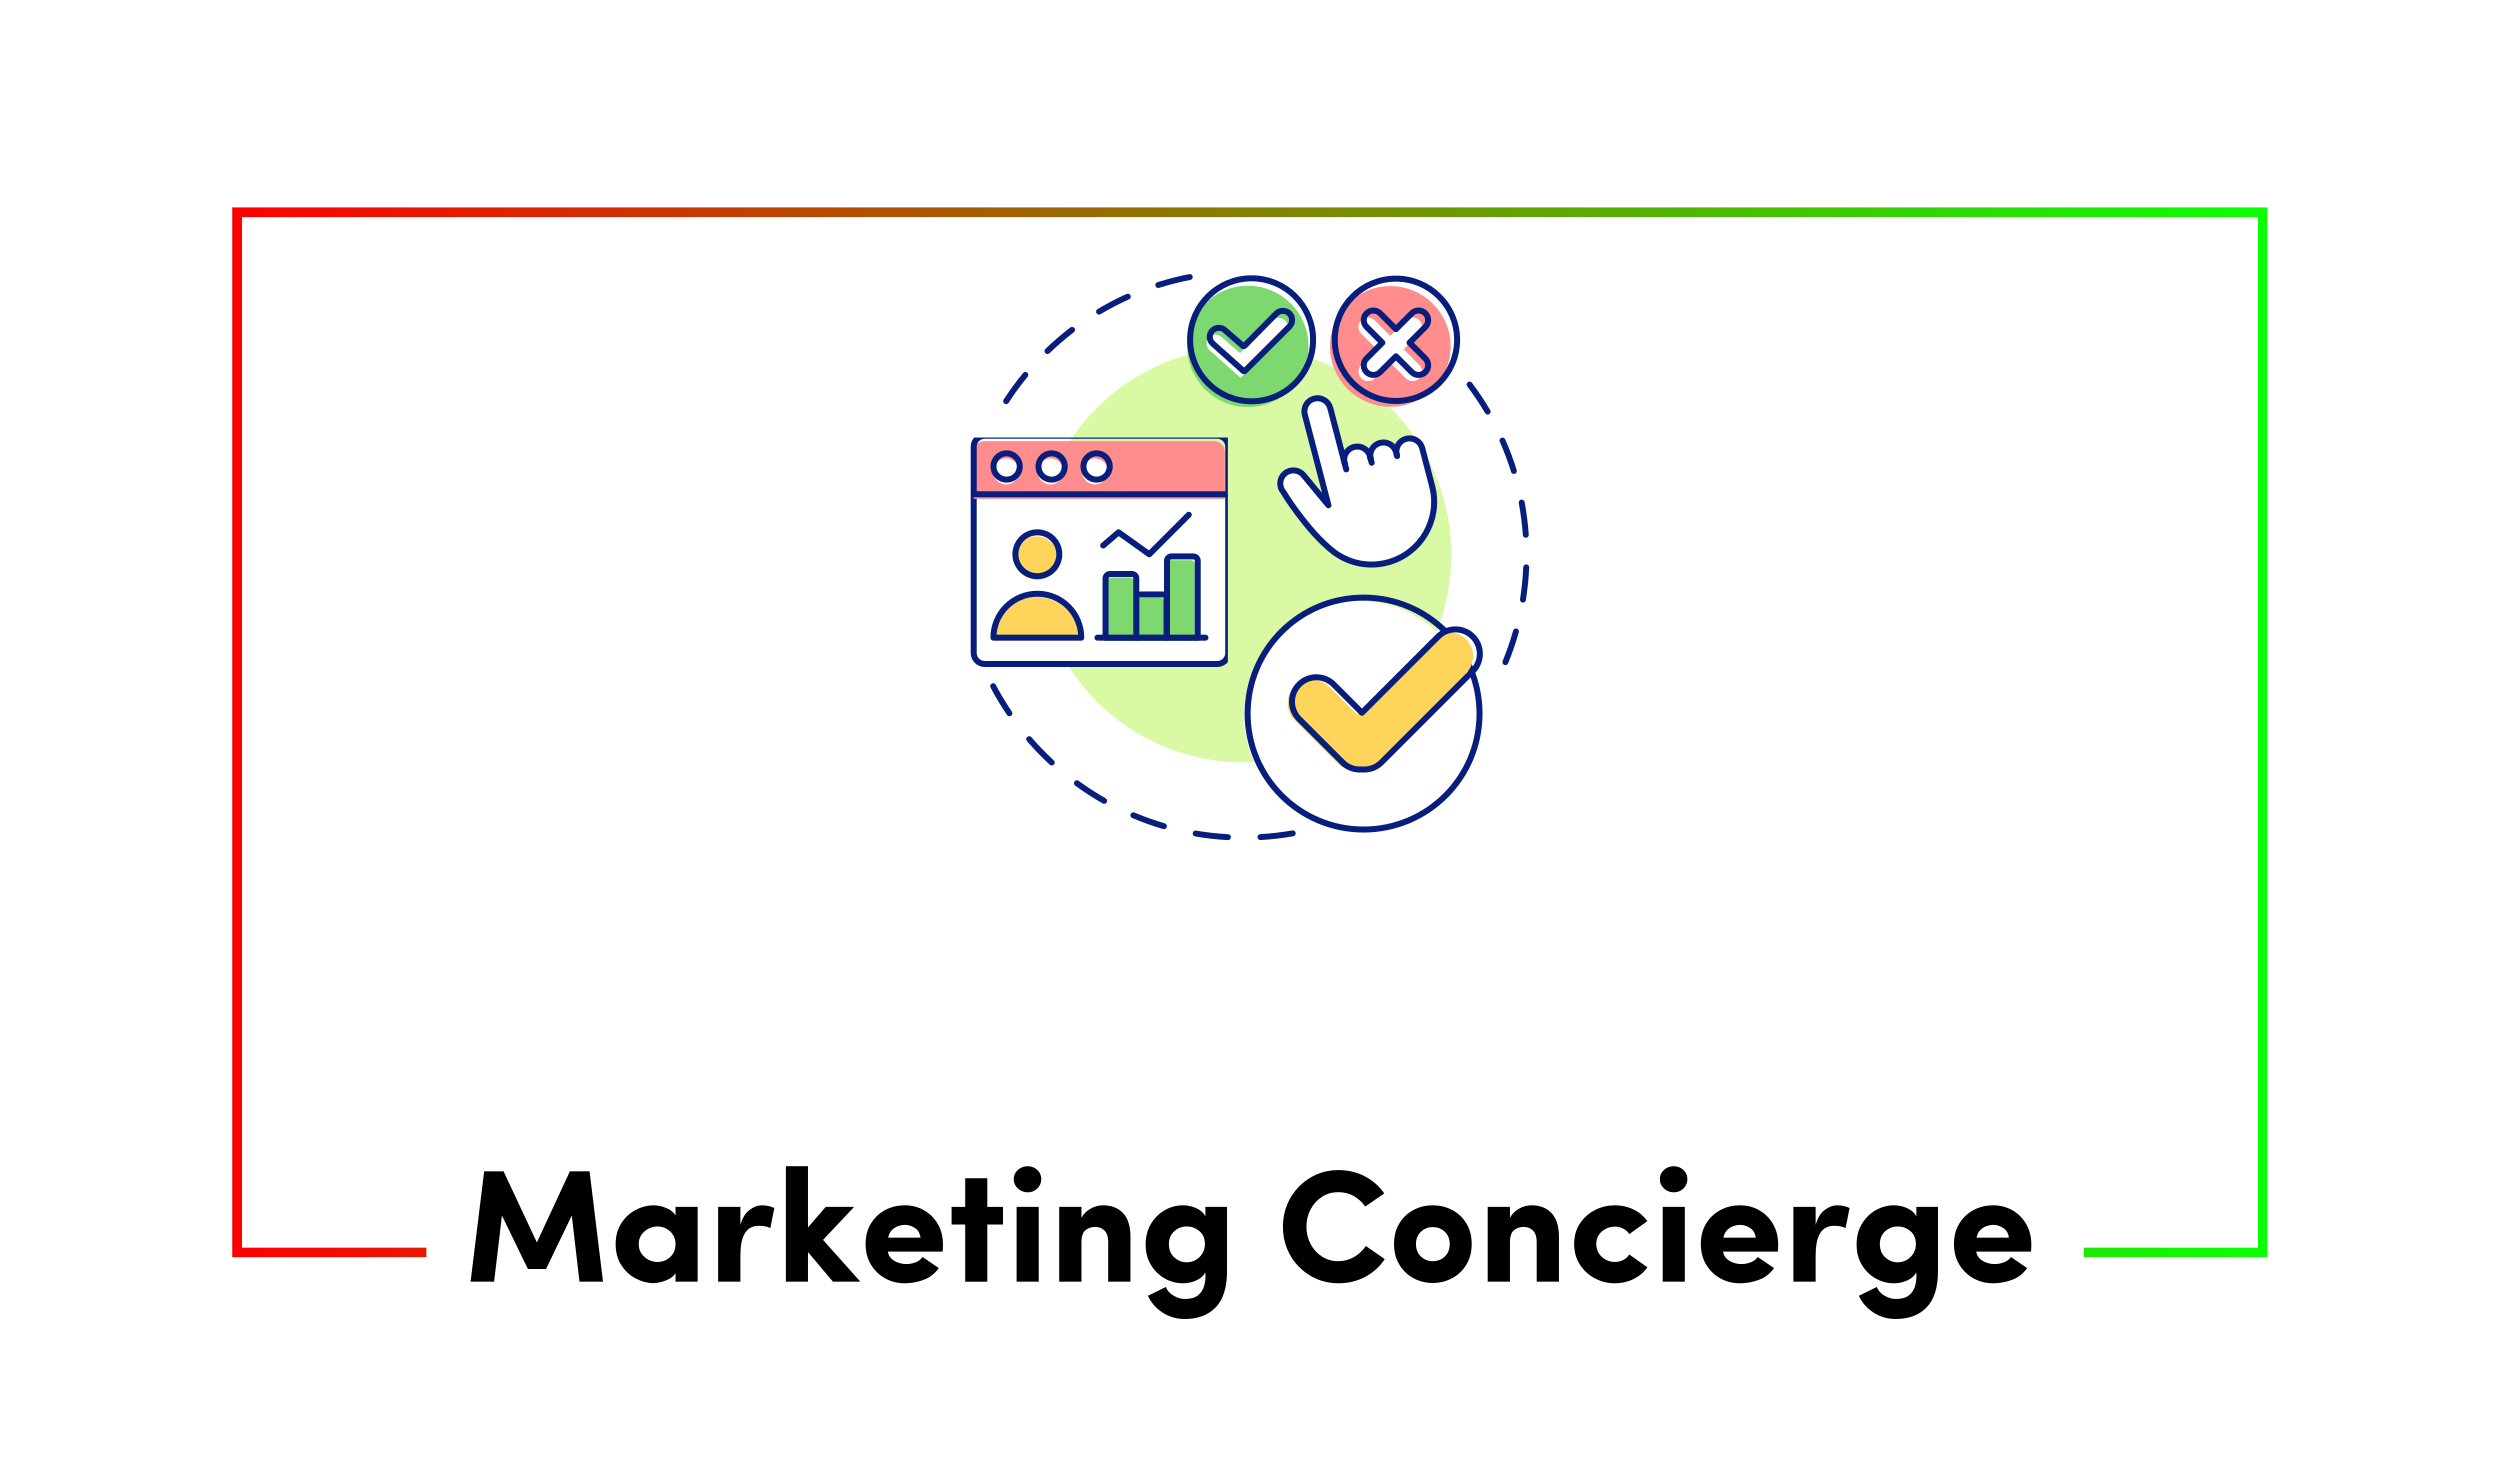<svg xmlns="http://www.w3.org/2000/svg" xmlns:xlink="http://www.w3.org/1999/xlink" width="2560" viewBox="0 0 1920 1125" height="1500" preserveAspectRatio="xMidYMid meet"><defs><g></g><clipPath id="45bfd4105b"><path d="M 178.367 159.281 L 1741.367 159.281 L 1741.367 965.531 L 178.367 965.531 Z M 178.367 159.281 " clip-rule="nonzero"></path></clipPath><linearGradient x1="0" gradientTransform="matrix(6.32, 0, 0, 6.32, -0, 0)" y1="85.061" x2="329.722" gradientUnits="userSpaceOnUse" y2="85.061" id="3a35a1a636"><stop stop-opacity="1" stop-color="rgb(99.599%, 0%, 0%)" offset="0"></stop><stop stop-opacity="1" stop-color="rgb(99.225%, 0.389%, 0.006%)" offset="0.004"></stop><stop stop-opacity="1" stop-color="rgb(98.851%, 0.78%, 0.012%)" offset="0.008"></stop><stop stop-opacity="1" stop-color="rgb(98.477%, 1.17%, 0.018%)" offset="0.012"></stop><stop stop-opacity="1" stop-color="rgb(98.105%, 1.561%, 0.024%)" offset="0.016"></stop><stop stop-opacity="1" stop-color="rgb(97.731%, 1.952%, 0.031%)" offset="0.02"></stop><stop stop-opacity="1" stop-color="rgb(97.357%, 2.342%, 0.037%)" offset="0.023"></stop><stop stop-opacity="1" stop-color="rgb(96.983%, 2.733%, 0.043%)" offset="0.027"></stop><stop stop-opacity="1" stop-color="rgb(96.609%, 3.123%, 0.049%)" offset="0.031"></stop><stop stop-opacity="1" stop-color="rgb(96.236%, 3.514%, 0.055%)" offset="0.035"></stop><stop stop-opacity="1" stop-color="rgb(95.862%, 3.905%, 0.061%)" offset="0.039"></stop><stop stop-opacity="1" stop-color="rgb(95.488%, 4.295%, 0.067%)" offset="0.043"></stop><stop stop-opacity="1" stop-color="rgb(95.114%, 4.686%, 0.075%)" offset="0.047"></stop><stop stop-opacity="1" stop-color="rgb(94.74%, 5.077%, 0.081%)" offset="0.051"></stop><stop stop-opacity="1" stop-color="rgb(94.366%, 5.467%, 0.087%)" offset="0.055"></stop><stop stop-opacity="1" stop-color="rgb(93.993%, 5.858%, 0.093%)" offset="0.059"></stop><stop stop-opacity="1" stop-color="rgb(93.619%, 6.248%, 0.099%)" offset="0.062"></stop><stop stop-opacity="1" stop-color="rgb(93.245%, 6.639%, 0.105%)" offset="0.066"></stop><stop stop-opacity="1" stop-color="rgb(92.871%, 7.03%, 0.111%)" offset="0.07"></stop><stop stop-opacity="1" stop-color="rgb(92.497%, 7.42%, 0.117%)" offset="0.074"></stop><stop stop-opacity="1" stop-color="rgb(92.123%, 7.811%, 0.124%)" offset="0.078"></stop><stop stop-opacity="1" stop-color="rgb(91.75%, 8.202%, 0.13%)" offset="0.082"></stop><stop stop-opacity="1" stop-color="rgb(91.376%, 8.592%, 0.137%)" offset="0.086"></stop><stop stop-opacity="1" stop-color="rgb(91.002%, 8.981%, 0.143%)" offset="0.09"></stop><stop stop-opacity="1" stop-color="rgb(90.63%, 9.372%, 0.15%)" offset="0.094"></stop><stop stop-opacity="1" stop-color="rgb(90.256%, 9.763%, 0.156%)" offset="0.098"></stop><stop stop-opacity="1" stop-color="rgb(89.882%, 10.153%, 0.162%)" offset="0.102"></stop><stop stop-opacity="1" stop-color="rgb(89.508%, 10.544%, 0.168%)" offset="0.105"></stop><stop stop-opacity="1" stop-color="rgb(89.134%, 10.934%, 0.174%)" offset="0.109"></stop><stop stop-opacity="1" stop-color="rgb(88.76%, 11.325%, 0.18%)" offset="0.113"></stop><stop stop-opacity="1" stop-color="rgb(88.387%, 11.716%, 0.186%)" offset="0.117"></stop><stop stop-opacity="1" stop-color="rgb(88.013%, 12.106%, 0.192%)" offset="0.121"></stop><stop stop-opacity="1" stop-color="rgb(87.639%, 12.497%, 0.2%)" offset="0.125"></stop><stop stop-opacity="1" stop-color="rgb(87.265%, 12.888%, 0.206%)" offset="0.129"></stop><stop stop-opacity="1" stop-color="rgb(86.891%, 13.278%, 0.212%)" offset="0.133"></stop><stop stop-opacity="1" stop-color="rgb(86.517%, 13.669%, 0.218%)" offset="0.137"></stop><stop stop-opacity="1" stop-color="rgb(86.143%, 14.059%, 0.224%)" offset="0.141"></stop><stop stop-opacity="1" stop-color="rgb(85.77%, 14.45%, 0.23%)" offset="0.145"></stop><stop stop-opacity="1" stop-color="rgb(85.396%, 14.841%, 0.237%)" offset="0.148"></stop><stop stop-opacity="1" stop-color="rgb(85.022%, 15.231%, 0.243%)" offset="0.152"></stop><stop stop-opacity="1" stop-color="rgb(84.648%, 15.622%, 0.249%)" offset="0.156"></stop><stop stop-opacity="1" stop-color="rgb(84.274%, 16.013%, 0.255%)" offset="0.16"></stop><stop stop-opacity="1" stop-color="rgb(83.9%, 16.403%, 0.262%)" offset="0.164"></stop><stop stop-opacity="1" stop-color="rgb(83.527%, 16.794%, 0.269%)" offset="0.168"></stop><stop stop-opacity="1" stop-color="rgb(83.153%, 17.184%, 0.275%)" offset="0.172"></stop><stop stop-opacity="1" stop-color="rgb(82.779%, 17.575%, 0.281%)" offset="0.176"></stop><stop stop-opacity="1" stop-color="rgb(82.407%, 17.966%, 0.287%)" offset="0.18"></stop><stop stop-opacity="1" stop-color="rgb(82.033%, 18.355%, 0.293%)" offset="0.184"></stop><stop stop-opacity="1" stop-color="rgb(81.659%, 18.745%, 0.299%)" offset="0.188"></stop><stop stop-opacity="1" stop-color="rgb(81.285%, 19.136%, 0.305%)" offset="0.191"></stop><stop stop-opacity="1" stop-color="rgb(80.911%, 19.527%, 0.311%)" offset="0.195"></stop><stop stop-opacity="1" stop-color="rgb(80.537%, 19.917%, 0.317%)" offset="0.199"></stop><stop stop-opacity="1" stop-color="rgb(80.164%, 20.308%, 0.323%)" offset="0.203"></stop><stop stop-opacity="1" stop-color="rgb(79.79%, 20.699%, 0.33%)" offset="0.207"></stop><stop stop-opacity="1" stop-color="rgb(79.416%, 21.089%, 0.337%)" offset="0.211"></stop><stop stop-opacity="1" stop-color="rgb(79.042%, 21.48%, 0.343%)" offset="0.215"></stop><stop stop-opacity="1" stop-color="rgb(78.668%, 21.87%, 0.349%)" offset="0.219"></stop><stop stop-opacity="1" stop-color="rgb(78.294%, 22.261%, 0.356%)" offset="0.223"></stop><stop stop-opacity="1" stop-color="rgb(77.921%, 22.652%, 0.362%)" offset="0.227"></stop><stop stop-opacity="1" stop-color="rgb(77.547%, 23.042%, 0.368%)" offset="0.23"></stop><stop stop-opacity="1" stop-color="rgb(77.173%, 23.433%, 0.374%)" offset="0.234"></stop><stop stop-opacity="1" stop-color="rgb(76.799%, 23.824%, 0.38%)" offset="0.238"></stop><stop stop-opacity="1" stop-color="rgb(76.425%, 24.214%, 0.386%)" offset="0.242"></stop><stop stop-opacity="1" stop-color="rgb(76.051%, 24.605%, 0.392%)" offset="0.246"></stop><stop stop-opacity="1" stop-color="rgb(75.677%, 24.995%, 0.4%)" offset="0.25"></stop><stop stop-opacity="1" stop-color="rgb(75.304%, 25.386%, 0.406%)" offset="0.254"></stop><stop stop-opacity="1" stop-color="rgb(74.931%, 25.777%, 0.412%)" offset="0.258"></stop><stop stop-opacity="1" stop-color="rgb(74.557%, 26.167%, 0.418%)" offset="0.262"></stop><stop stop-opacity="1" stop-color="rgb(74.184%, 26.558%, 0.424%)" offset="0.266"></stop><stop stop-opacity="1" stop-color="rgb(73.81%, 26.949%, 0.43%)" offset="0.27"></stop><stop stop-opacity="1" stop-color="rgb(73.436%, 27.339%, 0.436%)" offset="0.273"></stop><stop stop-opacity="1" stop-color="rgb(73.062%, 27.728%, 0.443%)" offset="0.277"></stop><stop stop-opacity="1" stop-color="rgb(72.688%, 28.119%, 0.449%)" offset="0.281"></stop><stop stop-opacity="1" stop-color="rgb(72.314%, 28.51%, 0.455%)" offset="0.285"></stop><stop stop-opacity="1" stop-color="rgb(71.941%, 28.9%, 0.462%)" offset="0.289"></stop><stop stop-opacity="1" stop-color="rgb(71.567%, 29.291%, 0.468%)" offset="0.293"></stop><stop stop-opacity="1" stop-color="rgb(71.193%, 29.681%, 0.475%)" offset="0.297"></stop><stop stop-opacity="1" stop-color="rgb(70.819%, 30.072%, 0.481%)" offset="0.301"></stop><stop stop-opacity="1" stop-color="rgb(70.445%, 30.463%, 0.487%)" offset="0.305"></stop><stop stop-opacity="1" stop-color="rgb(70.071%, 30.853%, 0.493%)" offset="0.309"></stop><stop stop-opacity="1" stop-color="rgb(69.698%, 31.244%, 0.499%)" offset="0.312"></stop><stop stop-opacity="1" stop-color="rgb(69.324%, 31.635%, 0.505%)" offset="0.316"></stop><stop stop-opacity="1" stop-color="rgb(68.95%, 32.025%, 0.511%)" offset="0.32"></stop><stop stop-opacity="1" stop-color="rgb(68.576%, 32.416%, 0.517%)" offset="0.324"></stop><stop stop-opacity="1" stop-color="rgb(68.202%, 32.806%, 0.525%)" offset="0.328"></stop><stop stop-opacity="1" stop-color="rgb(67.828%, 33.197%, 0.531%)" offset="0.332"></stop><stop stop-opacity="1" stop-color="rgb(67.456%, 33.588%, 0.537%)" offset="0.336"></stop><stop stop-opacity="1" stop-color="rgb(67.082%, 33.978%, 0.543%)" offset="0.34"></stop><stop stop-opacity="1" stop-color="rgb(66.708%, 34.369%, 0.549%)" offset="0.344"></stop><stop stop-opacity="1" stop-color="rgb(66.335%, 34.76%, 0.555%)" offset="0.348"></stop><stop stop-opacity="1" stop-color="rgb(65.961%, 35.15%, 0.562%)" offset="0.352"></stop><stop stop-opacity="1" stop-color="rgb(65.587%, 35.541%, 0.568%)" offset="0.355"></stop><stop stop-opacity="1" stop-color="rgb(65.213%, 35.931%, 0.574%)" offset="0.359"></stop><stop stop-opacity="1" stop-color="rgb(64.839%, 36.322%, 0.58%)" offset="0.363"></stop><stop stop-opacity="1" stop-color="rgb(64.465%, 36.713%, 0.586%)" offset="0.367"></stop><stop stop-opacity="1" stop-color="rgb(64.091%, 37.102%, 0.592%)" offset="0.371"></stop><stop stop-opacity="1" stop-color="rgb(63.718%, 37.492%, 0.6%)" offset="0.375"></stop><stop stop-opacity="1" stop-color="rgb(63.344%, 37.883%, 0.606%)" offset="0.379"></stop><stop stop-opacity="1" stop-color="rgb(62.97%, 38.274%, 0.612%)" offset="0.383"></stop><stop stop-opacity="1" stop-color="rgb(62.596%, 38.664%, 0.618%)" offset="0.387"></stop><stop stop-opacity="1" stop-color="rgb(62.222%, 39.055%, 0.624%)" offset="0.391"></stop><stop stop-opacity="1" stop-color="rgb(61.848%, 39.445%, 0.63%)" offset="0.395"></stop><stop stop-opacity="1" stop-color="rgb(61.475%, 39.836%, 0.636%)" offset="0.398"></stop><stop stop-opacity="1" stop-color="rgb(61.101%, 40.227%, 0.642%)" offset="0.402"></stop><stop stop-opacity="1" stop-color="rgb(60.727%, 40.617%, 0.648%)" offset="0.406"></stop><stop stop-opacity="1" stop-color="rgb(60.353%, 41.008%, 0.655%)" offset="0.41"></stop><stop stop-opacity="1" stop-color="rgb(59.979%, 41.399%, 0.662%)" offset="0.414"></stop><stop stop-opacity="1" stop-color="rgb(59.605%, 41.789%, 0.668%)" offset="0.418"></stop><stop stop-opacity="1" stop-color="rgb(59.233%, 42.18%, 0.674%)" offset="0.422"></stop><stop stop-opacity="1" stop-color="rgb(58.859%, 42.57%, 0.681%)" offset="0.426"></stop><stop stop-opacity="1" stop-color="rgb(58.485%, 42.961%, 0.687%)" offset="0.43"></stop><stop stop-opacity="1" stop-color="rgb(58.112%, 43.352%, 0.693%)" offset="0.434"></stop><stop stop-opacity="1" stop-color="rgb(57.738%, 43.742%, 0.699%)" offset="0.438"></stop><stop stop-opacity="1" stop-color="rgb(57.364%, 44.133%, 0.705%)" offset="0.441"></stop><stop stop-opacity="1" stop-color="rgb(56.99%, 44.524%, 0.711%)" offset="0.445"></stop><stop stop-opacity="1" stop-color="rgb(56.616%, 44.914%, 0.717%)" offset="0.449"></stop><stop stop-opacity="1" stop-color="rgb(56.242%, 45.305%, 0.725%)" offset="0.453"></stop><stop stop-opacity="1" stop-color="rgb(55.869%, 45.695%, 0.731%)" offset="0.457"></stop><stop stop-opacity="1" stop-color="rgb(55.495%, 46.086%, 0.737%)" offset="0.461"></stop><stop stop-opacity="1" stop-color="rgb(55.121%, 46.475%, 0.743%)" offset="0.465"></stop><stop stop-opacity="1" stop-color="rgb(54.747%, 46.866%, 0.749%)" offset="0.469"></stop><stop stop-opacity="1" stop-color="rgb(54.373%, 47.256%, 0.755%)" offset="0.473"></stop><stop stop-opacity="1" stop-color="rgb(53.999%, 47.647%, 0.761%)" offset="0.477"></stop><stop stop-opacity="1" stop-color="rgb(53.625%, 48.038%, 0.768%)" offset="0.48"></stop><stop stop-opacity="1" stop-color="rgb(53.252%, 48.428%, 0.774%)" offset="0.484"></stop><stop stop-opacity="1" stop-color="rgb(52.878%, 48.819%, 0.78%)" offset="0.488"></stop><stop stop-opacity="1" stop-color="rgb(52.504%, 49.21%, 0.787%)" offset="0.492"></stop><stop stop-opacity="1" stop-color="rgb(52.13%, 49.6%, 0.793%)" offset="0.496"></stop><stop stop-opacity="1" stop-color="rgb(51.758%, 49.991%, 0.8%)" offset="0.5"></stop><stop stop-opacity="1" stop-color="rgb(51.384%, 50.381%, 0.806%)" offset="0.504"></stop><stop stop-opacity="1" stop-color="rgb(51.01%, 50.772%, 0.812%)" offset="0.508"></stop><stop stop-opacity="1" stop-color="rgb(50.636%, 51.163%, 0.818%)" offset="0.512"></stop><stop stop-opacity="1" stop-color="rgb(50.262%, 51.553%, 0.824%)" offset="0.516"></stop><stop stop-opacity="1" stop-color="rgb(49.889%, 51.944%, 0.83%)" offset="0.52"></stop><stop stop-opacity="1" stop-color="rgb(49.515%, 52.335%, 0.836%)" offset="0.523"></stop><stop stop-opacity="1" stop-color="rgb(49.141%, 52.725%, 0.842%)" offset="0.527"></stop><stop stop-opacity="1" stop-color="rgb(48.767%, 53.116%, 0.848%)" offset="0.531"></stop><stop stop-opacity="1" stop-color="rgb(48.393%, 53.506%, 0.854%)" offset="0.535"></stop><stop stop-opacity="1" stop-color="rgb(48.019%, 53.897%, 0.862%)" offset="0.539"></stop><stop stop-opacity="1" stop-color="rgb(47.646%, 54.288%, 0.868%)" offset="0.543"></stop><stop stop-opacity="1" stop-color="rgb(47.272%, 54.678%, 0.874%)" offset="0.547"></stop><stop stop-opacity="1" stop-color="rgb(46.898%, 55.069%, 0.88%)" offset="0.551"></stop><stop stop-opacity="1" stop-color="rgb(46.524%, 55.46%, 0.887%)" offset="0.555"></stop><stop stop-opacity="1" stop-color="rgb(46.15%, 55.849%, 0.893%)" offset="0.559"></stop><stop stop-opacity="1" stop-color="rgb(45.776%, 56.239%, 0.899%)" offset="0.562"></stop><stop stop-opacity="1" stop-color="rgb(45.403%, 56.63%, 0.905%)" offset="0.566"></stop><stop stop-opacity="1" stop-color="rgb(45.029%, 57.021%, 0.911%)" offset="0.57"></stop><stop stop-opacity="1" stop-color="rgb(44.655%, 57.411%, 0.917%)" offset="0.574"></stop><stop stop-opacity="1" stop-color="rgb(44.281%, 57.802%, 0.925%)" offset="0.578"></stop><stop stop-opacity="1" stop-color="rgb(43.907%, 58.192%, 0.931%)" offset="0.582"></stop><stop stop-opacity="1" stop-color="rgb(43.535%, 58.583%, 0.937%)" offset="0.586"></stop><stop stop-opacity="1" stop-color="rgb(43.161%, 58.974%, 0.943%)" offset="0.59"></stop><stop stop-opacity="1" stop-color="rgb(42.787%, 59.364%, 0.949%)" offset="0.594"></stop><stop stop-opacity="1" stop-color="rgb(42.413%, 59.755%, 0.955%)" offset="0.598"></stop><stop stop-opacity="1" stop-color="rgb(42.039%, 60.146%, 0.961%)" offset="0.602"></stop><stop stop-opacity="1" stop-color="rgb(41.666%, 60.536%, 0.967%)" offset="0.605"></stop><stop stop-opacity="1" stop-color="rgb(41.292%, 60.927%, 0.974%)" offset="0.609"></stop><stop stop-opacity="1" stop-color="rgb(40.918%, 61.317%, 0.98%)" offset="0.613"></stop><stop stop-opacity="1" stop-color="rgb(40.544%, 61.708%, 0.987%)" offset="0.617"></stop><stop stop-opacity="1" stop-color="rgb(40.17%, 62.099%, 0.993%)" offset="0.621"></stop><stop stop-opacity="1" stop-color="rgb(39.796%, 62.489%, 0.999%)" offset="0.625"></stop><stop stop-opacity="1" stop-color="rgb(39.423%, 62.88%, 1.006%)" offset="0.629"></stop><stop stop-opacity="1" stop-color="rgb(39.049%, 63.271%, 1.012%)" offset="0.633"></stop><stop stop-opacity="1" stop-color="rgb(38.675%, 63.661%, 1.018%)" offset="0.637"></stop><stop stop-opacity="1" stop-color="rgb(38.301%, 64.052%, 1.024%)" offset="0.641"></stop><stop stop-opacity="1" stop-color="rgb(37.927%, 64.442%, 1.03%)" offset="0.645"></stop><stop stop-opacity="1" stop-color="rgb(37.553%, 64.833%, 1.036%)" offset="0.648"></stop><stop stop-opacity="1" stop-color="rgb(37.18%, 65.222%, 1.042%)" offset="0.652"></stop><stop stop-opacity="1" stop-color="rgb(36.806%, 65.613%, 1.05%)" offset="0.656"></stop><stop stop-opacity="1" stop-color="rgb(36.432%, 66.003%, 1.056%)" offset="0.66"></stop><stop stop-opacity="1" stop-color="rgb(36.06%, 66.394%, 1.062%)" offset="0.664"></stop><stop stop-opacity="1" stop-color="rgb(35.686%, 66.785%, 1.068%)" offset="0.668"></stop><stop stop-opacity="1" stop-color="rgb(35.312%, 67.175%, 1.074%)" offset="0.672"></stop><stop stop-opacity="1" stop-color="rgb(34.938%, 67.566%, 1.08%)" offset="0.676"></stop><stop stop-opacity="1" stop-color="rgb(34.564%, 67.957%, 1.086%)" offset="0.68"></stop><stop stop-opacity="1" stop-color="rgb(34.19%, 68.347%, 1.093%)" offset="0.684"></stop><stop stop-opacity="1" stop-color="rgb(33.817%, 68.738%, 1.099%)" offset="0.688"></stop><stop stop-opacity="1" stop-color="rgb(33.443%, 69.128%, 1.105%)" offset="0.691"></stop><stop stop-opacity="1" stop-color="rgb(33.069%, 69.519%, 1.111%)" offset="0.695"></stop><stop stop-opacity="1" stop-color="rgb(32.695%, 69.91%, 1.117%)" offset="0.699"></stop><stop stop-opacity="1" stop-color="rgb(32.321%, 70.3%, 1.125%)" offset="0.703"></stop><stop stop-opacity="1" stop-color="rgb(31.947%, 70.691%, 1.131%)" offset="0.707"></stop><stop stop-opacity="1" stop-color="rgb(31.573%, 71.082%, 1.137%)" offset="0.711"></stop><stop stop-opacity="1" stop-color="rgb(31.2%, 71.472%, 1.143%)" offset="0.715"></stop><stop stop-opacity="1" stop-color="rgb(30.826%, 71.863%, 1.149%)" offset="0.719"></stop><stop stop-opacity="1" stop-color="rgb(30.452%, 72.253%, 1.155%)" offset="0.723"></stop><stop stop-opacity="1" stop-color="rgb(30.078%, 72.644%, 1.161%)" offset="0.727"></stop><stop stop-opacity="1" stop-color="rgb(29.704%, 73.035%, 1.167%)" offset="0.73"></stop><stop stop-opacity="1" stop-color="rgb(29.33%, 73.425%, 1.173%)" offset="0.734"></stop><stop stop-opacity="1" stop-color="rgb(28.957%, 73.816%, 1.18%)" offset="0.738"></stop><stop stop-opacity="1" stop-color="rgb(28.584%, 74.207%, 1.187%)" offset="0.742"></stop><stop stop-opacity="1" stop-color="rgb(28.21%, 74.596%, 1.193%)" offset="0.746"></stop><stop stop-opacity="1" stop-color="rgb(27.837%, 74.986%, 1.199%)" offset="0.75"></stop><stop stop-opacity="1" stop-color="rgb(27.463%, 75.377%, 1.205%)" offset="0.754"></stop><stop stop-opacity="1" stop-color="rgb(27.089%, 75.768%, 1.212%)" offset="0.758"></stop><stop stop-opacity="1" stop-color="rgb(26.715%, 76.158%, 1.218%)" offset="0.762"></stop><stop stop-opacity="1" stop-color="rgb(26.341%, 76.549%, 1.224%)" offset="0.766"></stop><stop stop-opacity="1" stop-color="rgb(25.967%, 76.939%, 1.23%)" offset="0.77"></stop><stop stop-opacity="1" stop-color="rgb(25.594%, 77.33%, 1.236%)" offset="0.773"></stop><stop stop-opacity="1" stop-color="rgb(25.22%, 77.721%, 1.242%)" offset="0.777"></stop><stop stop-opacity="1" stop-color="rgb(24.846%, 78.111%, 1.25%)" offset="0.781"></stop><stop stop-opacity="1" stop-color="rgb(24.472%, 78.502%, 1.256%)" offset="0.785"></stop><stop stop-opacity="1" stop-color="rgb(24.098%, 78.893%, 1.262%)" offset="0.789"></stop><stop stop-opacity="1" stop-color="rgb(23.724%, 79.283%, 1.268%)" offset="0.793"></stop><stop stop-opacity="1" stop-color="rgb(23.351%, 79.674%, 1.274%)" offset="0.797"></stop><stop stop-opacity="1" stop-color="rgb(22.977%, 80.064%, 1.28%)" offset="0.801"></stop><stop stop-opacity="1" stop-color="rgb(22.603%, 80.455%, 1.286%)" offset="0.805"></stop><stop stop-opacity="1" stop-color="rgb(22.229%, 80.846%, 1.292%)" offset="0.809"></stop><stop stop-opacity="1" stop-color="rgb(21.855%, 81.236%, 1.299%)" offset="0.812"></stop><stop stop-opacity="1" stop-color="rgb(21.481%, 81.627%, 1.305%)" offset="0.816"></stop><stop stop-opacity="1" stop-color="rgb(21.107%, 82.018%, 1.312%)" offset="0.82"></stop><stop stop-opacity="1" stop-color="rgb(20.734%, 82.408%, 1.318%)" offset="0.824"></stop><stop stop-opacity="1" stop-color="rgb(20.361%, 82.799%, 1.324%)" offset="0.828"></stop><stop stop-opacity="1" stop-color="rgb(19.987%, 83.189%, 1.331%)" offset="0.832"></stop><stop stop-opacity="1" stop-color="rgb(19.614%, 83.58%, 1.337%)" offset="0.836"></stop><stop stop-opacity="1" stop-color="rgb(19.24%, 83.969%, 1.343%)" offset="0.84"></stop><stop stop-opacity="1" stop-color="rgb(18.866%, 84.36%, 1.349%)" offset="0.844"></stop><stop stop-opacity="1" stop-color="rgb(18.492%, 84.75%, 1.355%)" offset="0.848"></stop><stop stop-opacity="1" stop-color="rgb(18.118%, 85.141%, 1.361%)" offset="0.852"></stop><stop stop-opacity="1" stop-color="rgb(17.744%, 85.532%, 1.367%)" offset="0.855"></stop><stop stop-opacity="1" stop-color="rgb(17.371%, 85.922%, 1.373%)" offset="0.859"></stop><stop stop-opacity="1" stop-color="rgb(16.997%, 86.313%, 1.379%)" offset="0.863"></stop><stop stop-opacity="1" stop-color="rgb(16.623%, 86.703%, 1.387%)" offset="0.867"></stop><stop stop-opacity="1" stop-color="rgb(16.249%, 87.094%, 1.393%)" offset="0.871"></stop><stop stop-opacity="1" stop-color="rgb(15.875%, 87.485%, 1.399%)" offset="0.875"></stop><stop stop-opacity="1" stop-color="rgb(15.501%, 87.875%, 1.405%)" offset="0.879"></stop><stop stop-opacity="1" stop-color="rgb(15.128%, 88.266%, 1.411%)" offset="0.883"></stop><stop stop-opacity="1" stop-color="rgb(14.754%, 88.657%, 1.418%)" offset="0.887"></stop><stop stop-opacity="1" stop-color="rgb(14.38%, 89.047%, 1.424%)" offset="0.891"></stop><stop stop-opacity="1" stop-color="rgb(14.006%, 89.438%, 1.43%)" offset="0.895"></stop><stop stop-opacity="1" stop-color="rgb(13.632%, 89.828%, 1.436%)" offset="0.898"></stop><stop stop-opacity="1" stop-color="rgb(13.258%, 90.219%, 1.442%)" offset="0.902"></stop><stop stop-opacity="1" stop-color="rgb(12.886%, 90.61%, 1.45%)" offset="0.906"></stop><stop stop-opacity="1" stop-color="rgb(12.512%, 91%, 1.456%)" offset="0.91"></stop><stop stop-opacity="1" stop-color="rgb(12.138%, 91.391%, 1.462%)" offset="0.914"></stop><stop stop-opacity="1" stop-color="rgb(11.765%, 91.782%, 1.468%)" offset="0.918"></stop><stop stop-opacity="1" stop-color="rgb(11.391%, 92.172%, 1.474%)" offset="0.922"></stop><stop stop-opacity="1" stop-color="rgb(11.017%, 92.563%, 1.48%)" offset="0.926"></stop><stop stop-opacity="1" stop-color="rgb(10.643%, 92.953%, 1.486%)" offset="0.93"></stop><stop stop-opacity="1" stop-color="rgb(10.269%, 93.343%, 1.492%)" offset="0.934"></stop><stop stop-opacity="1" stop-color="rgb(9.895%, 93.733%, 1.498%)" offset="0.938"></stop><stop stop-opacity="1" stop-color="rgb(9.521%, 94.124%, 1.505%)" offset="0.941"></stop><stop stop-opacity="1" stop-color="rgb(9.148%, 94.514%, 1.512%)" offset="0.945"></stop><stop stop-opacity="1" stop-color="rgb(8.774%, 94.905%, 1.518%)" offset="0.949"></stop><stop stop-opacity="1" stop-color="rgb(8.4%, 95.296%, 1.524%)" offset="0.953"></stop><stop stop-opacity="1" stop-color="rgb(8.026%, 95.686%, 1.53%)" offset="0.957"></stop><stop stop-opacity="1" stop-color="rgb(7.652%, 96.077%, 1.537%)" offset="0.961"></stop><stop stop-opacity="1" stop-color="rgb(7.278%, 96.468%, 1.543%)" offset="0.965"></stop><stop stop-opacity="1" stop-color="rgb(6.905%, 96.858%, 1.549%)" offset="0.969"></stop><stop stop-opacity="1" stop-color="rgb(6.531%, 97.249%, 1.555%)" offset="0.973"></stop><stop stop-opacity="1" stop-color="rgb(6.157%, 97.639%, 1.561%)" offset="0.977"></stop><stop stop-opacity="1" stop-color="rgb(5.783%, 98.03%, 1.567%)" offset="0.98"></stop><stop stop-opacity="1" stop-color="rgb(5.411%, 98.421%, 1.575%)" offset="0.984"></stop><stop stop-opacity="1" stop-color="rgb(5.037%, 98.811%, 1.581%)" offset="0.988"></stop><stop stop-opacity="1" stop-color="rgb(4.663%, 99.202%, 1.587%)" offset="0.992"></stop><stop stop-opacity="1" stop-color="rgb(4.289%, 99.593%, 1.593%)" offset="0.996"></stop><stop stop-opacity="1" stop-color="rgb(3.915%, 99.983%, 1.599%)" offset="1"></stop></linearGradient><clipPath id="2b97277960"><path d="M 327.445 869.582 L 1600.551 869.582 L 1600.551 1038.332 L 327.445 1038.332 Z M 327.445 869.582 " clip-rule="nonzero"></path></clipPath><clipPath id="c47c75b3ac"><path d="M 770 210.293 L 917 210.293 L 917 311 L 770 311 Z M 770 210.293 " clip-rule="nonzero"></path></clipPath><clipPath id="2c0814a2e1"><path d="M 760.293 524.672 L 995.129 524.672 L 995.129 645.293 L 760.293 645.293 Z M 760.293 524.672 " clip-rule="nonzero"></path></clipPath><clipPath id="45c027a678"><path d="M 1126.359 293 L 1174.48 293 L 1174.48 511 L 1126.359 511 Z M 1126.359 293 " clip-rule="nonzero"></path></clipPath><clipPath id="e920ad8a94"><path d="M 745.48 380 L 943 380 L 943 515 L 745.48 515 Z M 745.48 380 " clip-rule="nonzero"></path></clipPath><clipPath id="e5889bdb57"><path d="M 745.48 336 L 943 336 L 943 386 L 745.48 386 Z M 745.48 336 " clip-rule="nonzero"></path></clipPath></defs><rect x="-192" width="2304" fill="#ffffff" y="-112.5" height="1350" fill-opacity="1"></rect><rect x="-192" width="2304" fill="#ffffff" y="-112.5" height="1350" fill-opacity="1"></rect><g clip-path="url(#45bfd4105b)"><path stroke-linecap="butt" transform="matrix(0.75, 0, 0, 0.75, 178.369, 159.281)" fill="none" stroke-linejoin="miter" d="M -0.002 0.001 L 2084.342 0.001 L 2084.342 1075.251 L -0.002 1075.251 Z M -0.002 0.001 " stroke="url(#3a35a1a636)" stroke-width="20" stroke-miterlimit="4"></path></g><g clip-path="url(#2b97277960)"><path fill="#ffffff" d="M 327.445 869.582 L 1600.32 869.582 L 1600.32 1038.332 L 327.445 1038.332 Z M 327.445 869.582 " fill-opacity="1" fill-rule="nonzero"></path></g><g fill="#000000" fill-opacity="1"><g transform="translate(356.117, 984.332)"><g><path d="M 56.203 -30.125 L 81.531 -84.734 L 96.672 -84.734 L 107 0 L 88.922 0 L 83.016 -50.797 L 63.219 -9.719 L 49.312 -9.719 L 29.391 -50.797 L 23.359 0 L 5.281 0 L 15.734 -84.734 L 30.625 -84.734 Z M 56.203 -30.125 "></path></g></g></g><g fill="#000000" fill-opacity="1"><g transform="translate(468.395, 984.332)"><g><path d="M 50.422 0 L 50.422 -6.516 C 49.273 -4.711 47.656 -3.254 45.562 -2.141 C 43.469 -1.035 41.332 -0.219 39.156 0.312 C 36.988 0.844 35.172 1.109 33.703 1.109 C 28.859 1.109 24.18 -0.098 19.672 -2.516 C 15.16 -4.941 11.488 -8.406 8.656 -12.906 C 5.832 -17.414 4.422 -22.707 4.422 -28.781 C 4.422 -34.926 5.832 -40.234 8.656 -44.703 C 11.488 -49.172 15.16 -52.613 19.672 -55.031 C 24.18 -57.445 28.859 -58.656 33.703 -58.656 C 35.016 -58.656 36.672 -58.453 38.672 -58.047 C 40.68 -57.641 42.754 -56.898 44.891 -55.828 C 47.023 -54.766 48.867 -53.164 50.422 -51.031 L 50.422 -57.438 L 67.391 -57.438 L 67.391 0 Z M 22.141 -28.781 C 22.141 -26.07 22.832 -23.691 24.219 -21.641 C 25.613 -19.598 27.414 -18 29.625 -16.844 C 31.844 -15.695 34.145 -15.125 36.531 -15.125 C 38.906 -15.125 41.133 -15.656 43.219 -16.719 C 45.312 -17.789 47.035 -19.348 48.391 -21.391 C 49.742 -23.441 50.422 -25.906 50.422 -28.781 C 50.422 -31.645 49.742 -34.082 48.391 -36.094 C 47.035 -38.102 45.312 -39.66 43.219 -40.766 C 41.133 -41.867 38.906 -42.422 36.531 -42.422 C 34.145 -42.422 31.844 -41.848 29.625 -40.703 C 27.414 -39.555 25.613 -37.977 24.219 -35.969 C 22.832 -33.957 22.141 -31.562 22.141 -28.781 Z M 22.141 -28.781 "></path></g></g></g><g fill="#000000" fill-opacity="1"><g transform="translate(543.656, 984.332)"><g><path d="M 24.969 -20.047 L 24.969 0 L 7.875 0 L 7.875 -57.438 L 24.969 -57.438 L 24.969 -43.531 C 26.438 -48.863 28.77 -52.719 31.969 -55.094 C 35.164 -57.469 38.242 -58.656 41.203 -58.656 C 43.254 -58.656 45.055 -58.473 46.609 -58.109 C 48.172 -57.742 49.645 -57.234 51.031 -56.578 L 47.969 -41.203 C 46.406 -41.941 44.906 -42.41 43.469 -42.609 C 42.039 -42.816 40.629 -42.922 39.234 -42.922 C 34.316 -42.922 30.707 -41.016 28.406 -37.203 C 26.113 -33.391 24.969 -27.672 24.969 -20.047 Z M 24.969 -20.047 "></path></g></g></g><g fill="#000000" fill-opacity="1"><g transform="translate(595.676, 984.332)"><g><path d="M 24.844 -22.75 L 24.844 0 L 7.875 0 L 7.875 -88.672 L 24.844 -88.672 L 24.844 -41.688 L 38.5 -57.438 L 60.266 -57.438 L 36.406 -32.094 L 65.062 0 L 44.031 0 Z M 24.844 -22.75 "></path></g></g></g><g fill="#000000" fill-opacity="1"><g transform="translate(660.361, 984.332)"><g><path d="M 48.203 -18.938 L 60.625 -10.453 C 57.676 -6.191 53.801 -3.176 49 -1.406 C 44.207 0.352 39.352 1.234 34.438 1.234 C 29.02 1.234 24.035 -0.016 19.484 -2.516 C 14.941 -5.016 11.297 -8.539 8.547 -13.094 C 5.797 -17.645 4.422 -22.914 4.422 -28.906 C 4.422 -34.969 5.797 -40.234 8.547 -44.703 C 11.297 -49.172 14.941 -52.613 19.484 -55.031 C 24.035 -57.445 29.02 -58.656 34.438 -58.656 C 39.926 -58.656 44.883 -57.383 49.312 -54.844 C 53.738 -52.301 57.266 -48.773 59.891 -44.266 C 62.516 -39.766 63.828 -34.477 63.828 -28.406 C 63.828 -27.664 63.805 -26.785 63.766 -25.766 C 63.723 -24.742 63.66 -23.863 63.578 -23.125 L 21.516 -23.125 C 21.848 -20.906 22.75 -19.098 24.219 -17.703 C 25.695 -16.316 27.461 -15.273 29.516 -14.578 C 31.566 -13.879 33.617 -13.531 35.672 -13.531 C 38.047 -13.531 40.379 -13.957 42.672 -14.812 C 44.973 -15.676 46.816 -17.051 48.203 -18.938 Z M 21.766 -33.828 L 46.609 -33.828 C 46.117 -37.348 44.602 -39.863 42.062 -41.375 C 39.52 -42.895 37.02 -43.656 34.562 -43.656 C 33 -43.656 31.316 -43.348 29.516 -42.734 C 27.711 -42.117 26.094 -41.094 24.656 -39.656 C 23.219 -38.227 22.254 -36.285 21.766 -33.828 Z M 21.766 -33.828 "></path></g></g></g><g fill="#000000" fill-opacity="1"><g transform="translate(727.998, 984.332)"><g><path d="M 30.25 -57.438 L 42.312 -57.438 L 42.312 -43.906 L 30.25 -43.906 L 30.25 0 L 13.281 0 L 13.281 -43.906 L 2.828 -43.906 L 2.828 -57.438 L 13.281 -57.438 L 13.281 -79.453 L 30.25 -79.453 Z M 30.25 -57.438 "></path></g></g></g><g fill="#000000" fill-opacity="1"><g transform="translate(772.885, 984.332)"><g><path d="M 24.844 -57.438 L 24.844 0 L 7.875 0 L 7.875 -57.438 Z M 5.656 -78.703 C 5.656 -81.578 6.719 -83.957 8.844 -85.844 C 10.977 -87.727 13.484 -88.672 16.359 -88.672 C 19.223 -88.672 21.68 -87.727 23.734 -85.844 C 25.785 -83.957 26.812 -81.578 26.812 -78.703 C 26.812 -75.922 25.805 -73.547 23.797 -71.578 C 21.785 -69.609 19.305 -68.625 16.359 -68.625 C 13.484 -68.625 10.977 -69.609 8.844 -71.578 C 6.719 -73.547 5.656 -75.922 5.656 -78.703 Z M 5.656 -78.703 "></path></g></g></g><g fill="#000000" fill-opacity="1"><g transform="translate(805.597, 984.332)"><g><path d="M 24.969 -30.375 L 24.969 0 L 7.875 0 L 7.875 -57.438 L 24.969 -57.438 L 24.969 -49.078 C 26.52 -51.941 28.812 -54.254 31.844 -56.016 C 34.883 -57.773 38.125 -58.656 41.562 -58.656 C 48.039 -58.656 53.164 -56.645 56.938 -52.625 C 60.707 -48.613 62.594 -42.508 62.594 -34.312 L 62.594 0 L 45.5 0 L 45.5 -30.625 C 45.5 -34.477 44.555 -37.348 42.672 -39.234 C 40.785 -41.117 38.41 -42.062 35.547 -42.062 C 32.504 -42.062 29.977 -41.195 27.969 -39.469 C 25.969 -37.75 24.969 -34.719 24.969 -30.375 Z M 24.969 -30.375 "></path></g></g></g><g fill="#000000" fill-opacity="1"><g transform="translate(875.447, 984.332)"><g><path d="M 49.938 -28.906 C 49.938 -33.164 48.52 -36.484 45.688 -38.859 C 42.863 -41.234 39.645 -42.422 36.031 -42.422 C 32.344 -42.422 29.125 -41.191 26.375 -38.734 C 23.633 -36.273 22.266 -33 22.266 -28.906 C 22.266 -24.633 23.633 -21.227 26.375 -18.688 C 29.125 -16.145 32.344 -14.875 36.031 -14.875 C 38.406 -14.875 40.641 -15.445 42.734 -16.594 C 44.828 -17.75 46.551 -19.391 47.906 -21.516 C 49.258 -23.648 49.938 -26.113 49.938 -28.906 Z M 6.156 10.828 L 19.922 4.062 C 20.91 6.758 22.859 8.969 25.766 10.688 C 28.672 12.414 31.562 13.281 34.438 13.281 C 38.863 13.281 42.242 12.359 44.578 10.516 C 46.922 8.672 48.52 6.211 49.375 3.141 C 50.238 0.066 50.547 -3.359 50.297 -7.141 C 48.898 -4.516 46.582 -2.461 43.344 -0.984 C 40.113 0.492 36.691 1.234 33.078 1.234 C 28.16 1.234 23.531 0.023 19.188 -2.391 C 14.844 -4.816 11.297 -8.266 8.547 -12.734 C 5.797 -17.203 4.422 -22.469 4.422 -28.531 C 4.422 -34.676 5.797 -40.004 8.547 -44.516 C 11.297 -49.023 14.844 -52.508 19.188 -54.969 C 23.531 -57.426 28.16 -58.656 33.078 -58.656 C 36.691 -58.656 40.098 -57.914 43.297 -56.438 C 46.492 -54.969 48.828 -52.922 50.297 -50.297 L 50.297 -57.438 L 66.906 -57.438 L 66.906 -8 C 66.906 4.383 64.035 13.586 58.297 19.609 C 52.555 25.641 44.602 28.656 34.438 28.656 C 28.125 28.656 22.445 27.016 17.406 23.734 C 12.363 20.453 8.613 16.148 6.156 10.828 Z M 6.156 10.828 "></path></g></g></g><g fill="#000000" fill-opacity="1"><g transform="translate(950.217, 984.332)"><g></g></g></g><g fill="#000000" fill-opacity="1"><g transform="translate(980.223, 984.332)"><g><path d="M 68.75 -27.422 L 83.266 -17.344 C 79.566 -11.688 74.625 -7.176 68.438 -3.812 C 62.25 -0.445 55.301 1.234 47.594 1.234 C 41.602 1.234 36.023 0.109 30.859 -2.141 C 25.703 -4.398 21.176 -7.52 17.281 -11.5 C 13.383 -15.477 10.367 -20.086 8.234 -25.328 C 6.109 -30.578 5.047 -36.195 5.047 -42.188 C 5.047 -48.164 6.109 -53.781 8.234 -59.031 C 10.367 -64.281 13.383 -68.91 17.281 -72.922 C 21.176 -76.941 25.703 -80.078 30.859 -82.328 C 36.023 -84.586 41.602 -85.719 47.594 -85.719 C 55.219 -85.719 62.082 -84.078 68.188 -80.797 C 74.301 -77.516 79.203 -73.172 82.891 -67.766 L 68.25 -57.688 C 65.957 -61.039 63.047 -63.723 59.516 -65.734 C 55.992 -67.742 52.02 -68.75 47.594 -68.75 C 42.914 -68.75 38.734 -67.555 35.047 -65.172 C 31.359 -62.797 28.445 -59.598 26.312 -55.578 C 24.188 -51.566 23.125 -47.102 23.125 -42.188 C 23.125 -37.344 24.188 -32.91 26.312 -28.891 C 28.445 -24.879 31.359 -21.68 35.047 -19.297 C 38.734 -16.922 42.914 -15.734 47.594 -15.734 C 52.02 -15.734 56.078 -16.82 59.766 -19 C 63.461 -21.176 66.457 -23.984 68.75 -27.422 Z M 68.75 -27.422 "></path></g></g></g><g fill="#000000" fill-opacity="1"><g transform="translate(1066.184, 984.332)"><g><path d="M 34.188 -15.734 C 37.789 -15.734 40.863 -16.922 43.406 -19.297 C 45.945 -21.68 47.219 -24.883 47.219 -28.906 C 47.219 -32.832 45.945 -35.984 43.406 -38.359 C 40.863 -40.742 37.789 -41.938 34.188 -41.938 C 30.664 -41.938 27.633 -40.742 25.094 -38.359 C 22.551 -35.984 21.281 -32.832 21.281 -28.906 C 21.281 -24.883 22.551 -21.68 25.094 -19.297 C 27.633 -16.922 30.664 -15.734 34.188 -15.734 Z M 34.188 0.984 C 28.781 0.984 23.82 -0.242 19.312 -2.703 C 14.801 -5.16 11.191 -8.645 8.484 -13.156 C 5.773 -17.664 4.422 -22.914 4.422 -28.906 C 4.422 -34.969 5.773 -40.234 8.484 -44.703 C 11.191 -49.172 14.801 -52.613 19.312 -55.031 C 23.82 -57.445 28.781 -58.656 34.188 -58.656 C 39.602 -58.656 44.582 -57.445 49.125 -55.031 C 53.676 -52.613 57.305 -49.172 60.016 -44.703 C 62.723 -40.234 64.078 -34.969 64.078 -28.906 C 64.078 -22.914 62.723 -17.664 60.016 -13.156 C 57.305 -8.645 53.676 -5.16 49.125 -2.703 C 44.582 -0.242 39.602 0.984 34.188 0.984 Z M 34.188 0.984 "></path></g></g></g><g fill="#000000" fill-opacity="1"><g transform="translate(1134.682, 984.332)"><g><path d="M 24.969 -30.375 L 24.969 0 L 7.875 0 L 7.875 -57.438 L 24.969 -57.438 L 24.969 -49.078 C 26.52 -51.941 28.812 -54.254 31.844 -56.016 C 34.883 -57.773 38.125 -58.656 41.562 -58.656 C 48.039 -58.656 53.164 -56.645 56.938 -52.625 C 60.707 -48.613 62.594 -42.508 62.594 -34.312 L 62.594 0 L 45.5 0 L 45.5 -30.625 C 45.5 -34.477 44.555 -37.348 42.672 -39.234 C 40.785 -41.117 38.41 -42.062 35.547 -42.062 C 32.504 -42.062 29.977 -41.195 27.969 -39.469 C 25.969 -37.75 24.969 -34.719 24.969 -30.375 Z M 24.969 -30.375 "></path></g></g></g><g fill="#000000" fill-opacity="1"><g transform="translate(1204.533, 984.332)"><g><path d="M 4.422 -28.906 C 4.422 -34.969 5.895 -40.234 8.844 -44.703 C 11.801 -49.172 15.656 -52.613 20.406 -55.031 C 25.164 -57.445 30.254 -58.656 35.672 -58.656 C 40.828 -58.656 45.578 -57.609 49.922 -55.516 C 54.273 -53.43 57.844 -50.422 60.625 -46.484 L 46.734 -36.531 C 45.586 -38.414 44.008 -39.848 42 -40.828 C 39.988 -41.816 37.879 -42.312 35.672 -42.312 C 33.285 -42.312 30.984 -41.754 28.766 -40.641 C 26.555 -39.535 24.773 -38 23.422 -36.031 C 22.078 -34.062 21.406 -31.688 21.406 -28.906 C 21.406 -26.195 22.078 -23.797 23.422 -21.703 C 24.773 -19.617 26.555 -18 28.766 -16.844 C 30.984 -15.695 33.285 -15.125 35.672 -15.125 C 37.879 -15.125 39.988 -15.613 42 -16.594 C 44.008 -17.582 45.586 -19.02 46.734 -20.906 L 60.625 -11.062 C 57.926 -7.133 54.379 -4.102 49.984 -1.969 C 45.598 0.164 40.828 1.234 35.672 1.234 C 30.254 1.234 25.164 -0.016 20.406 -2.516 C 15.656 -5.016 11.801 -8.539 8.844 -13.094 C 5.895 -17.645 4.422 -22.914 4.422 -28.906 Z M 4.422 -28.906 "></path></g></g></g><g fill="#000000" fill-opacity="1"><g transform="translate(1269.095, 984.332)"><g><path d="M 24.844 -57.438 L 24.844 0 L 7.875 0 L 7.875 -57.438 Z M 5.656 -78.703 C 5.656 -81.578 6.719 -83.957 8.844 -85.844 C 10.977 -87.727 13.484 -88.672 16.359 -88.672 C 19.223 -88.672 21.68 -87.727 23.734 -85.844 C 25.785 -83.957 26.812 -81.578 26.812 -78.703 C 26.812 -75.922 25.805 -73.547 23.797 -71.578 C 21.785 -69.609 19.305 -68.625 16.359 -68.625 C 13.484 -68.625 10.977 -69.609 8.844 -71.578 C 6.719 -73.547 5.656 -75.922 5.656 -78.703 Z M 5.656 -78.703 "></path></g></g></g><g fill="#000000" fill-opacity="1"><g transform="translate(1301.807, 984.332)"><g><path d="M 48.203 -18.938 L 60.625 -10.453 C 57.676 -6.191 53.801 -3.176 49 -1.406 C 44.207 0.352 39.352 1.234 34.438 1.234 C 29.02 1.234 24.035 -0.016 19.484 -2.516 C 14.941 -5.016 11.297 -8.539 8.547 -13.094 C 5.797 -17.645 4.422 -22.914 4.422 -28.906 C 4.422 -34.969 5.797 -40.234 8.547 -44.703 C 11.297 -49.172 14.941 -52.613 19.484 -55.031 C 24.035 -57.445 29.02 -58.656 34.438 -58.656 C 39.926 -58.656 44.883 -57.383 49.312 -54.844 C 53.738 -52.301 57.266 -48.773 59.891 -44.266 C 62.516 -39.766 63.828 -34.477 63.828 -28.406 C 63.828 -27.664 63.805 -26.785 63.766 -25.766 C 63.723 -24.742 63.66 -23.863 63.578 -23.125 L 21.516 -23.125 C 21.848 -20.906 22.75 -19.098 24.219 -17.703 C 25.695 -16.316 27.461 -15.273 29.516 -14.578 C 31.566 -13.879 33.617 -13.531 35.672 -13.531 C 38.047 -13.531 40.379 -13.957 42.672 -14.812 C 44.973 -15.676 46.816 -17.051 48.203 -18.938 Z M 21.766 -33.828 L 46.609 -33.828 C 46.117 -37.348 44.602 -39.863 42.062 -41.375 C 39.52 -42.895 37.02 -43.656 34.562 -43.656 C 33 -43.656 31.316 -43.348 29.516 -42.734 C 27.711 -42.117 26.094 -41.094 24.656 -39.656 C 23.219 -38.227 22.254 -36.285 21.766 -33.828 Z M 21.766 -33.828 "></path></g></g></g><g fill="#000000" fill-opacity="1"><g transform="translate(1369.444, 984.332)"><g><path d="M 24.969 -20.047 L 24.969 0 L 7.875 0 L 7.875 -57.438 L 24.969 -57.438 L 24.969 -43.531 C 26.438 -48.863 28.77 -52.719 31.969 -55.094 C 35.164 -57.469 38.242 -58.656 41.203 -58.656 C 43.254 -58.656 45.055 -58.473 46.609 -58.109 C 48.172 -57.742 49.645 -57.234 51.031 -56.578 L 47.969 -41.203 C 46.406 -41.941 44.906 -42.41 43.469 -42.609 C 42.039 -42.816 40.629 -42.922 39.234 -42.922 C 34.316 -42.922 30.707 -41.016 28.406 -37.203 C 26.113 -33.391 24.969 -27.672 24.969 -20.047 Z M 24.969 -20.047 "></path></g></g></g><g fill="#000000" fill-opacity="1"><g transform="translate(1421.463, 984.332)"><g><path d="M 49.938 -28.906 C 49.938 -33.164 48.52 -36.484 45.688 -38.859 C 42.863 -41.234 39.645 -42.422 36.031 -42.422 C 32.344 -42.422 29.125 -41.191 26.375 -38.734 C 23.633 -36.273 22.266 -33 22.266 -28.906 C 22.266 -24.633 23.633 -21.227 26.375 -18.688 C 29.125 -16.145 32.344 -14.875 36.031 -14.875 C 38.406 -14.875 40.641 -15.445 42.734 -16.594 C 44.828 -17.75 46.551 -19.391 47.906 -21.516 C 49.258 -23.648 49.938 -26.113 49.938 -28.906 Z M 6.156 10.828 L 19.922 4.062 C 20.91 6.758 22.859 8.969 25.766 10.688 C 28.672 12.414 31.562 13.281 34.438 13.281 C 38.863 13.281 42.242 12.359 44.578 10.516 C 46.922 8.672 48.52 6.211 49.375 3.141 C 50.238 0.066 50.547 -3.359 50.297 -7.141 C 48.898 -4.516 46.582 -2.461 43.344 -0.984 C 40.113 0.492 36.691 1.234 33.078 1.234 C 28.16 1.234 23.531 0.023 19.188 -2.391 C 14.844 -4.816 11.297 -8.266 8.547 -12.734 C 5.797 -17.203 4.422 -22.469 4.422 -28.531 C 4.422 -34.676 5.797 -40.004 8.547 -44.516 C 11.297 -49.023 14.844 -52.508 19.188 -54.969 C 23.531 -57.426 28.16 -58.656 33.078 -58.656 C 36.691 -58.656 40.098 -57.914 43.297 -56.438 C 46.492 -54.969 48.828 -52.922 50.297 -50.297 L 50.297 -57.438 L 66.906 -57.438 L 66.906 -8 C 66.906 4.383 64.035 13.586 58.297 19.609 C 52.555 25.641 44.602 28.656 34.438 28.656 C 28.125 28.656 22.445 27.016 17.406 23.734 C 12.363 20.453 8.613 16.148 6.156 10.828 Z M 6.156 10.828 "></path></g></g></g><g fill="#000000" fill-opacity="1"><g transform="translate(1496.233, 984.332)"><g><path d="M 48.203 -18.938 L 60.625 -10.453 C 57.676 -6.191 53.801 -3.176 49 -1.406 C 44.207 0.352 39.352 1.234 34.438 1.234 C 29.02 1.234 24.035 -0.016 19.484 -2.516 C 14.941 -5.016 11.297 -8.539 8.547 -13.094 C 5.797 -17.645 4.422 -22.914 4.422 -28.906 C 4.422 -34.969 5.797 -40.234 8.547 -44.703 C 11.297 -49.172 14.941 -52.613 19.484 -55.031 C 24.035 -57.445 29.02 -58.656 34.438 -58.656 C 39.926 -58.656 44.883 -57.383 49.312 -54.844 C 53.738 -52.301 57.266 -48.773 59.891 -44.266 C 62.516 -39.766 63.828 -34.477 63.828 -28.406 C 63.828 -27.664 63.805 -26.785 63.766 -25.766 C 63.723 -24.742 63.66 -23.863 63.578 -23.125 L 21.516 -23.125 C 21.848 -20.906 22.75 -19.098 24.219 -17.703 C 25.695 -16.316 27.461 -15.273 29.516 -14.578 C 31.566 -13.879 33.617 -13.531 35.672 -13.531 C 38.047 -13.531 40.379 -13.957 42.672 -14.812 C 44.973 -15.676 46.816 -17.051 48.203 -18.938 Z M 21.766 -33.828 L 46.609 -33.828 C 46.117 -37.348 44.602 -39.863 42.062 -41.375 C 39.52 -42.895 37.02 -43.656 34.562 -43.656 C 33 -43.656 31.316 -43.348 29.516 -42.734 C 27.711 -42.117 26.094 -41.094 24.656 -39.656 C 23.219 -38.227 22.254 -36.285 21.766 -33.828 Z M 21.766 -33.828 "></path></g></g></g><g clip-path="url(#c47c75b3ac)"><path fill="#081e7c" d="M 774.629 309.316 C 779.113 302.398 783.98 295.754 789.234 289.383 C 789.426 289.148 789.566 288.891 789.652 288.602 C 789.742 288.312 789.773 288.016 789.742 287.715 C 789.715 287.414 789.629 287.133 789.488 286.863 C 789.344 286.598 789.156 286.367 788.926 286.176 C 788.691 285.984 788.43 285.844 788.141 285.754 C 787.852 285.664 787.559 285.637 787.258 285.664 C 786.957 285.695 786.672 285.781 786.406 285.922 C 786.137 286.062 785.91 286.25 785.715 286.484 C 780.352 292.988 775.383 299.773 770.805 306.84 C 770.641 307.09 770.531 307.367 770.477 307.664 C 770.422 307.961 770.426 308.258 770.488 308.555 C 770.551 308.848 770.668 309.121 770.84 309.371 C 771.012 309.617 771.223 309.824 771.477 309.988 C 771.73 310.152 772.004 310.266 772.305 310.32 C 772.602 310.375 772.895 310.371 773.191 310.305 C 773.488 310.242 773.758 310.125 774.008 309.953 C 774.258 309.781 774.465 309.57 774.629 309.316 Z M 806.02 271.25 C 811.961 265.52 818.211 260.156 824.762 255.148 C 825.004 254.965 825.199 254.742 825.352 254.48 C 825.504 254.219 825.598 253.938 825.637 253.637 C 825.68 253.34 825.66 253.043 825.582 252.75 C 825.504 252.457 825.375 252.191 825.191 251.953 C 825.008 251.711 824.785 251.516 824.523 251.363 C 824.262 251.215 823.98 251.117 823.684 251.078 C 823.383 251.039 823.086 251.055 822.793 251.133 C 822.504 251.211 822.238 251.34 821.996 251.523 C 815.305 256.637 808.926 262.117 802.855 267.965 C 802.637 268.176 802.469 268.418 802.348 268.695 C 802.227 268.973 802.164 269.262 802.16 269.566 C 802.152 269.867 802.207 270.16 802.316 270.441 C 802.426 270.723 802.586 270.973 802.797 271.188 C 803.004 271.406 803.25 271.574 803.527 271.695 C 803.805 271.816 804.094 271.879 804.395 271.887 C 804.695 271.891 804.988 271.84 805.27 271.73 C 805.551 271.617 805.801 271.457 806.02 271.25 Z M 845.227 241.293 C 852.316 237.066 859.621 233.262 867.141 229.887 C 867.418 229.762 867.656 229.59 867.867 229.371 C 868.074 229.148 868.23 228.898 868.336 228.617 C 868.445 228.332 868.492 228.043 868.484 227.738 C 868.477 227.438 868.41 227.148 868.285 226.871 C 868.16 226.598 867.988 226.355 867.77 226.148 C 867.551 225.941 867.301 225.785 867.016 225.676 C 866.734 225.57 866.441 225.52 866.141 225.527 C 865.836 225.539 865.551 225.605 865.273 225.727 C 857.594 229.176 850.133 233.062 842.891 237.379 C 842.633 237.535 842.41 237.734 842.23 237.977 C 842.051 238.219 841.922 238.484 841.848 238.777 C 841.773 239.07 841.762 239.367 841.805 239.668 C 841.848 239.965 841.945 240.246 842.102 240.504 C 842.254 240.766 842.453 240.984 842.695 241.164 C 842.938 241.344 843.207 241.473 843.5 241.547 C 843.793 241.621 844.09 241.637 844.387 241.594 C 844.688 241.551 844.965 241.449 845.227 241.293 Z M 890.227 221.082 C 898.086 218.594 906.07 216.566 914.172 215.004 C 914.469 214.945 914.746 214.836 914.996 214.668 C 915.25 214.504 915.461 214.293 915.629 214.043 C 915.797 213.793 915.914 213.52 915.973 213.223 C 916.035 212.93 916.035 212.633 915.98 212.336 C 915.922 212.039 915.809 211.762 915.645 211.512 C 915.477 211.258 915.27 211.047 915.02 210.879 C 914.77 210.711 914.496 210.594 914.199 210.535 C 913.902 210.473 913.605 210.473 913.309 210.527 C 905.031 212.125 896.879 214.195 888.852 216.734 C 888.562 216.824 888.305 216.969 888.07 217.164 C 887.84 217.359 887.656 217.59 887.516 217.855 C 887.375 218.125 887.293 218.41 887.27 218.711 C 887.242 219.012 887.273 219.309 887.367 219.594 C 887.457 219.883 887.598 220.145 887.793 220.375 C 887.988 220.605 888.219 220.789 888.488 220.93 C 888.758 221.07 889.039 221.152 889.344 221.18 C 889.645 221.203 889.938 221.172 890.227 221.082 Z M 890.227 221.082 " fill-opacity="1" fill-rule="nonzero"></path></g><g clip-path="url(#2c0814a2e1)"><path fill="#081e7c" d="M 992.441 637.766 C 984.332 639.184 976.152 640.133 967.898 640.617 C 967.594 640.637 967.309 640.711 967.035 640.844 C 966.766 640.973 966.527 641.152 966.328 641.379 C 966.125 641.605 965.977 641.859 965.879 642.145 C 965.777 642.43 965.738 642.723 965.754 643.027 C 965.773 643.328 965.848 643.613 965.98 643.887 C 966.113 644.16 966.289 644.395 966.516 644.598 C 966.742 644.797 966.996 644.945 967.281 645.047 C 967.57 645.145 967.863 645.188 968.164 645.168 C 976.594 644.676 984.949 643.703 993.227 642.254 C 993.523 642.203 993.801 642.094 994.055 641.934 C 994.309 641.77 994.523 641.566 994.699 641.32 C 994.871 641.07 994.992 640.801 995.059 640.504 C 995.125 640.211 995.129 639.914 995.078 639.617 C 995.027 639.32 994.918 639.043 994.758 638.789 C 994.594 638.531 994.391 638.316 994.145 638.145 C 993.895 637.969 993.625 637.852 993.328 637.785 C 993.035 637.719 992.738 637.711 992.441 637.766 Z M 943.184 640.664 C 934.926 640.211 926.742 639.293 918.629 637.902 C 918.332 637.852 918.035 637.859 917.738 637.926 C 917.445 637.996 917.176 638.113 916.926 638.289 C 916.68 638.465 916.477 638.68 916.316 638.934 C 916.156 639.191 916.047 639.469 915.996 639.766 C 915.945 640.062 915.953 640.359 916.023 640.656 C 916.09 640.949 916.211 641.219 916.383 641.465 C 916.559 641.715 916.773 641.918 917.031 642.078 C 917.285 642.238 917.562 642.344 917.859 642.395 C 926.145 643.812 934.504 644.754 942.934 645.215 C 943.234 645.23 943.527 645.191 943.812 645.09 C 944.098 644.988 944.355 644.84 944.578 644.637 C 944.805 644.434 944.98 644.199 945.113 643.926 C 945.242 643.652 945.316 643.367 945.332 643.062 C 945.352 642.762 945.309 642.469 945.207 642.184 C 945.109 641.898 944.957 641.645 944.754 641.418 C 944.555 641.195 944.316 641.016 944.043 640.887 C 943.773 640.754 943.484 640.68 943.184 640.664 Z M 894.559 632.336 C 886.645 630.016 878.887 627.246 871.289 624.023 C 871.012 623.906 870.723 623.844 870.418 623.844 C 870.117 623.84 869.828 623.895 869.547 624.008 C 869.266 624.121 869.02 624.285 868.805 624.496 C 868.586 624.707 868.422 624.953 868.305 625.23 C 868.184 625.512 868.125 625.801 868.121 626.102 C 868.121 626.406 868.176 626.695 868.289 626.977 C 868.402 627.258 868.562 627.504 868.777 627.719 C 868.988 627.934 869.234 628.102 869.512 628.219 C 877.27 631.512 885.191 634.34 893.273 636.711 C 893.566 636.797 893.859 636.82 894.16 636.789 C 894.461 636.758 894.742 636.668 895.008 636.523 C 895.273 636.379 895.5 636.188 895.691 635.953 C 895.879 635.719 896.016 635.453 896.102 635.164 C 896.188 634.875 896.215 634.578 896.18 634.277 C 896.148 633.977 896.059 633.695 895.914 633.43 C 895.77 633.164 895.578 632.938 895.344 632.75 C 895.109 632.559 894.848 632.422 894.559 632.336 Z M 849.137 613.078 C 841.969 609.008 835.055 604.535 828.391 599.66 C 828.145 599.48 827.875 599.355 827.582 599.285 C 827.289 599.215 826.992 599.203 826.695 599.25 C 826.395 599.293 826.117 599.395 825.859 599.555 C 825.602 599.711 825.383 599.91 825.203 600.156 C 825.027 600.398 824.902 600.668 824.832 600.961 C 824.758 601.254 824.746 601.551 824.793 601.852 C 824.84 602.148 824.941 602.426 825.098 602.684 C 825.254 602.941 825.457 603.16 825.699 603.34 C 832.504 608.316 839.566 612.883 846.887 617.043 C 847.148 617.191 847.43 617.285 847.73 617.32 C 848.031 617.359 848.328 617.34 848.617 617.258 C 848.91 617.176 849.176 617.043 849.414 616.859 C 849.652 616.672 849.844 616.449 849.996 616.188 C 850.145 615.922 850.238 615.641 850.273 615.344 C 850.312 615.043 850.289 614.746 850.211 614.457 C 850.129 614.164 849.996 613.898 849.812 613.66 C 849.625 613.422 849.402 613.227 849.137 613.078 Z M 809.312 583.957 C 803.25 578.355 797.531 572.43 792.148 566.176 C 791.953 565.945 791.719 565.766 791.449 565.629 C 791.18 565.492 790.895 565.414 790.594 565.391 C 790.293 565.367 789.996 565.402 789.711 565.496 C 789.422 565.594 789.164 565.738 788.938 565.934 C 788.707 566.133 788.523 566.367 788.387 566.637 C 788.254 566.906 788.172 567.191 788.148 567.492 C 788.129 567.793 788.164 568.086 788.258 568.375 C 788.352 568.66 788.5 568.918 788.695 569.148 C 794.191 575.535 800.031 581.586 806.219 587.305 C 806.441 587.508 806.691 587.664 806.977 587.77 C 807.262 587.871 807.555 587.918 807.855 587.906 C 808.156 587.895 808.445 587.824 808.719 587.699 C 808.992 587.57 809.234 587.398 809.438 587.176 C 809.645 586.953 809.797 586.703 809.902 586.418 C 810.008 586.133 810.055 585.84 810.043 585.539 C 810.031 585.238 809.961 584.949 809.836 584.676 C 809.707 584.402 809.535 584.16 809.312 583.957 Z M 777.129 546.555 C 772.613 539.895 768.488 533.008 764.75 525.898 C 764.609 525.633 764.426 525.402 764.191 525.207 C 763.961 525.016 763.699 524.871 763.41 524.781 C 763.121 524.695 762.828 524.664 762.527 524.691 C 762.227 524.719 761.941 524.801 761.676 524.941 C 761.406 525.082 761.176 525.27 760.984 525.5 C 760.789 525.734 760.648 525.992 760.559 526.281 C 760.469 526.57 760.438 526.867 760.465 527.168 C 760.492 527.469 760.578 527.75 760.719 528.02 C 764.531 535.281 768.746 542.312 773.359 549.113 C 773.527 549.363 773.738 549.57 773.992 549.734 C 774.246 549.902 774.52 550.016 774.816 550.07 C 775.113 550.129 775.41 550.125 775.703 550.062 C 776 550.004 776.273 549.887 776.523 549.719 C 776.773 549.547 776.98 549.336 777.148 549.086 C 777.312 548.832 777.426 548.559 777.484 548.262 C 777.539 547.965 777.539 547.668 777.477 547.371 C 777.414 547.078 777.301 546.805 777.129 546.555 Z M 777.129 546.555 " fill-opacity="1" fill-rule="nonzero"></path></g><g clip-path="url(#45c027a678)"><path fill="#081e7c" d="M 1126.82 296.723 C 1131.793 303.312 1136.371 310.16 1140.547 317.27 C 1140.699 317.527 1140.898 317.75 1141.141 317.934 C 1141.379 318.113 1141.648 318.242 1141.938 318.32 C 1142.23 318.395 1142.527 318.41 1142.828 318.371 C 1143.125 318.328 1143.406 318.23 1143.668 318.078 C 1143.926 317.926 1144.148 317.727 1144.332 317.484 C 1144.512 317.246 1144.641 316.977 1144.719 316.684 C 1144.793 316.395 1144.809 316.098 1144.77 315.797 C 1144.727 315.5 1144.629 315.219 1144.477 314.957 C 1140.211 307.699 1135.539 300.707 1130.461 293.977 C 1130.277 293.734 1130.055 293.539 1129.797 293.383 C 1129.535 293.23 1129.254 293.133 1128.957 293.09 C 1128.656 293.051 1128.359 293.066 1128.07 293.141 C 1127.777 293.219 1127.508 293.348 1127.27 293.527 C 1127.027 293.711 1126.828 293.934 1126.676 294.191 C 1126.523 294.453 1126.426 294.734 1126.383 295.031 C 1126.34 295.332 1126.359 295.629 1126.434 295.922 C 1126.512 296.211 1126.641 296.48 1126.82 296.723 Z M 1151.82 339.254 C 1155.156 346.805 1158.047 354.516 1160.484 362.395 C 1160.574 362.684 1160.715 362.945 1160.906 363.176 C 1161.102 363.41 1161.332 363.594 1161.598 363.734 C 1161.867 363.875 1162.148 363.961 1162.449 363.988 C 1162.75 364.016 1163.047 363.988 1163.336 363.898 C 1163.625 363.809 1163.883 363.668 1164.117 363.473 C 1164.348 363.281 1164.535 363.051 1164.676 362.781 C 1164.816 362.516 1164.902 362.23 1164.93 361.93 C 1164.957 361.629 1164.926 361.336 1164.836 361.047 C 1162.348 353 1159.398 345.121 1155.992 337.41 C 1155.867 337.137 1155.699 336.895 1155.48 336.684 C 1155.262 336.477 1155.012 336.316 1154.73 336.207 C 1154.445 336.098 1154.156 336.047 1153.852 336.055 C 1153.551 336.062 1153.262 336.125 1152.984 336.25 C 1152.707 336.371 1152.465 336.543 1152.258 336.762 C 1152.051 336.98 1151.891 337.23 1151.781 337.512 C 1151.672 337.793 1151.621 338.086 1151.629 338.387 C 1151.637 338.688 1151.699 338.977 1151.82 339.254 Z M 1166.414 386.379 C 1167.922 394.473 1168.965 402.645 1169.539 410.891 C 1169.559 411.195 1169.637 411.48 1169.773 411.75 C 1169.906 412.02 1170.09 412.254 1170.316 412.453 C 1170.543 412.652 1170.801 412.797 1171.09 412.895 C 1171.375 412.992 1171.668 413.027 1171.969 413.008 C 1172.273 412.984 1172.559 412.906 1172.828 412.773 C 1173.098 412.637 1173.332 412.457 1173.531 412.23 C 1173.73 412 1173.875 411.742 1173.973 411.457 C 1174.07 411.172 1174.105 410.875 1174.086 410.574 C 1173.5 402.152 1172.434 393.809 1170.891 385.543 C 1170.836 385.246 1170.727 384.973 1170.562 384.719 C 1170.398 384.465 1170.191 384.254 1169.941 384.082 C 1169.691 383.91 1169.418 383.797 1169.125 383.734 C 1168.828 383.672 1168.531 383.668 1168.234 383.723 C 1167.938 383.777 1167.664 383.887 1167.41 384.051 C 1167.156 384.219 1166.945 384.426 1166.773 384.676 C 1166.602 384.922 1166.484 385.195 1166.422 385.492 C 1166.359 385.785 1166.355 386.082 1166.414 386.379 Z M 1169.855 435.605 C 1169.496 443.867 1168.664 452.062 1167.367 460.191 C 1167.32 460.488 1167.332 460.785 1167.402 461.082 C 1167.473 461.375 1167.598 461.645 1167.773 461.887 C 1167.949 462.133 1168.168 462.336 1168.426 462.492 C 1168.684 462.652 1168.961 462.754 1169.258 462.801 C 1169.559 462.848 1169.855 462.836 1170.148 462.766 C 1170.441 462.695 1170.711 462.574 1170.957 462.395 C 1171.199 462.219 1171.402 462 1171.559 461.742 C 1171.719 461.484 1171.82 461.207 1171.867 460.91 C 1173.191 452.609 1174.039 444.242 1174.41 435.805 C 1174.422 435.504 1174.379 435.211 1174.273 434.926 C 1174.172 434.641 1174.016 434.387 1173.812 434.164 C 1173.609 433.941 1173.371 433.766 1173.094 433.641 C 1172.82 433.512 1172.535 433.441 1172.23 433.43 C 1171.93 433.414 1171.637 433.461 1171.352 433.562 C 1171.07 433.668 1170.816 433.82 1170.594 434.023 C 1170.371 434.23 1170.195 434.469 1170.066 434.742 C 1169.941 435.016 1169.867 435.305 1169.855 435.605 Z M 1162.07 484.324 C 1159.84 492.266 1157.156 500.051 1154.02 507.684 C 1153.906 507.965 1153.848 508.254 1153.848 508.559 C 1153.852 508.859 1153.91 509.148 1154.023 509.43 C 1154.141 509.707 1154.309 509.953 1154.52 510.168 C 1154.734 510.379 1154.98 510.543 1155.262 510.66 C 1155.543 510.773 1155.832 510.832 1156.133 510.828 C 1156.438 510.828 1156.727 510.77 1157.004 510.652 C 1157.285 510.539 1157.531 510.371 1157.742 510.156 C 1157.957 509.941 1158.121 509.695 1158.234 509.418 C 1161.438 501.621 1164.18 493.668 1166.457 485.559 C 1166.539 485.27 1166.562 484.973 1166.527 484.672 C 1166.492 484.371 1166.398 484.09 1166.25 483.828 C 1166.105 483.562 1165.91 483.34 1165.672 483.152 C 1165.438 482.965 1165.172 482.828 1164.883 482.75 C 1164.59 482.668 1164.293 482.645 1163.996 482.68 C 1163.695 482.715 1163.414 482.809 1163.148 482.953 C 1162.887 483.102 1162.66 483.297 1162.473 483.531 C 1162.285 483.77 1162.152 484.035 1162.07 484.324 Z M 1162.07 484.324 " fill-opacity="1" fill-rule="nonzero"></path></g><path fill="#d9f9a5" d="M 1114.613 426.047 C 1114.613 514.133 1043.211 585.535 955.133 585.535 C 867.055 585.535 795.652 514.133 795.652 426.047 C 795.652 337.965 867.055 266.562 955.133 266.562 C 1043.211 266.562 1114.613 337.965 1114.613 426.047 " fill-opacity="1" fill-rule="nonzero"></path><path fill="#ffffff" d="M 940.684 383.129 L 940.684 503.426 C 940.684 508.016 936.961 511.738 932.367 511.738 L 756.086 511.738 C 751.496 511.738 747.773 508.016 747.773 503.426 L 747.773 383.129 L 940.684 383.129 " fill-opacity="1" fill-rule="nonzero"></path><g clip-path="url(#e920ad8a94)"><path stroke-linecap="round" transform="matrix(0.02, 0, 0, -0.02, 745.494, 645.549)" fill="none" stroke-linejoin="round" d="M 9891.06 13297.162 L 9891.06 7201.567 C 9891.06 6968.994 9702.418 6780.362 9469.634 6780.362 L 536.748 6780.362 C 304.162 6780.362 115.52 6968.994 115.52 7201.567 L 115.52 13297.162 Z M 9891.06 13297.162 " stroke="#081e7c" stroke-width="230.948" stroke-opacity="1" stroke-miterlimit="10"></path></g><path fill="#ff8d8d" d="M 747.773 383.129 L 747.773 347.09 C 747.773 342.496 751.496 338.777 756.086 338.777 L 932.367 338.777 C 936.961 338.777 940.684 342.496 940.684 347.09 L 940.684 383.129 L 747.773 383.129 " fill-opacity="1" fill-rule="nonzero"></path><g clip-path="url(#e5889bdb57)"><path stroke-linecap="round" transform="matrix(0.02, 0, 0, -0.02, 745.494, 645.549)" fill="none" stroke-linejoin="round" d="M 115.52 13297.162 L 115.52 15123.307 C 115.52 15356.078 304.162 15544.512 536.748 15544.512 L 9469.634 15544.512 C 9702.418 15544.512 9891.06 15356.078 9891.06 15123.307 L 9891.06 13297.162 Z M 115.52 13297.162 " stroke="#081e7c" stroke-width="230.948" stroke-opacity="1" stroke-miterlimit="10"></path></g><path stroke-linecap="round" transform="matrix(0.02, 0, 0, -0.02, 745.494, 645.549)" fill="none" stroke-linejoin="round" d="M 9013.963 7791.412 L 4869.182 7791.412 " stroke="#081e7c" stroke-width="230.948" stroke-opacity="1" stroke-miterlimit="10"></path><path stroke-linecap="round" transform="matrix(0.02, 0, 0, -0.02, 745.494, 645.549)" fill="none" stroke-linejoin="round" d="M 5087.516 11331.077 L 5677.394 11836.602 L 6857.347 10993.995 L 8374.203 12510.768 " stroke="#081e7c" stroke-width="230.948" stroke-opacity="1" stroke-miterlimit="10"></path><path fill="#ffd45a" d="M 812.633 428.582 C 812.633 437.77 805.184 445.215 796 445.215 C 786.816 445.215 779.371 437.77 779.371 428.582 C 779.371 419.398 786.816 411.953 796 411.953 C 805.184 411.953 812.633 419.398 812.633 428.582 " fill-opacity="1" fill-rule="nonzero"></path><path stroke-linecap="round" transform="matrix(0.02, 0, 0, -0.02, 745.494, 645.549)" fill="none" stroke-linejoin="round" d="M 3402.208 10993.995 C 3402.208 10528.452 3024.726 10151.189 2559.356 10151.189 C 2093.986 10151.189 1716.702 10528.452 1716.702 10993.995 C 1716.702 11459.339 2093.986 11836.602 2559.356 11836.602 C 3024.726 11836.602 3402.208 11459.339 3402.208 10993.995 Z M 3402.208 10993.995 " stroke="#081e7c" stroke-width="230.948" stroke-opacity="1" stroke-miterlimit="10"></path><path fill="#ffd45a" d="M 762.738 491.785 C 762.738 473.414 777.629 458.52 796 458.52 C 814.371 458.52 829.262 473.414 829.262 491.785 L 762.738 491.785 " fill-opacity="1" fill-rule="nonzero"></path><path stroke-linecap="round" transform="matrix(0.02, 0, 0, -0.02, 745.494, 645.549)" fill="none" stroke-linejoin="round" d="M 873.85 7791.412 C 873.85 8722.299 1628.418 9477.024 2559.356 9477.024 C 3490.294 9477.024 4244.862 8722.299 4244.862 7791.412 Z M 873.85 7791.412 " stroke="#081e7c" stroke-width="230.948" stroke-opacity="1" stroke-miterlimit="10"></path><path fill="#ffffff" d="M 782.695 362.059 C 782.695 367.57 778.23 372.035 772.719 372.035 C 767.207 372.035 762.738 367.57 762.738 362.059 C 762.738 356.547 767.207 352.082 772.719 352.082 C 778.23 352.082 782.695 356.547 782.695 362.059 " fill-opacity="1" fill-rule="nonzero"></path><path stroke-linecap="round" transform="matrix(0.02, 0, 0, -0.02, 745.494, 645.549)" fill="none" stroke-linejoin="round" d="M 1885.153 14364.822 C 1885.153 14085.536 1658.902 13859.296 1379.6 13859.296 C 1100.299 13859.296 873.85 14085.536 873.85 14364.822 C 873.85 14644.107 1100.299 14870.347 1379.6 14870.347 C 1658.902 14870.347 1885.153 14644.107 1885.153 14364.822 Z M 1885.153 14364.822 " stroke="#081e7c" stroke-width="230.948" stroke-opacity="1" stroke-miterlimit="10"></path><path fill="#ffffff" d="M 816.789 362.059 C 816.789 367.57 812.32 372.035 806.809 372.035 C 801.301 372.035 796.832 367.57 796.832 362.059 C 796.832 356.547 801.301 352.082 806.809 352.082 C 812.32 352.082 816.789 356.547 816.789 362.059 " fill-opacity="1" fill-rule="nonzero"></path><path stroke-linecap="round" transform="matrix(0.02, 0, 0, -0.02, 745.494, 645.549)" fill="none" stroke-linejoin="round" d="M 3612.822 14364.822 C 3612.822 14085.536 3386.372 13859.296 3107.071 13859.296 C 2827.968 13859.296 2601.518 14085.536 2601.518 14364.822 C 2601.518 14644.107 2827.968 14870.347 3107.071 14870.347 C 3386.372 14870.347 3612.822 14644.107 3612.822 14364.822 Z M 3612.822 14364.822 " stroke="#081e7c" stroke-width="230.948" stroke-opacity="1" stroke-miterlimit="10"></path><path fill="#ffffff" d="M 850.879 362.059 C 850.879 367.57 846.414 372.035 840.902 372.035 C 835.391 372.035 830.926 367.57 830.926 362.059 C 830.926 356.547 835.391 352.082 840.902 352.082 C 846.414 352.082 850.879 356.547 850.879 362.059 " fill-opacity="1" fill-rule="nonzero"></path><path stroke-linecap="round" transform="matrix(0.02, 0, 0, -0.02, 745.494, 645.549)" fill="none" stroke-linejoin="round" d="M 5340.292 14364.822 C 5340.292 14085.536 5114.041 13859.296 4834.74 13859.296 C 4555.438 13859.296 4329.187 14085.536 4329.187 14364.822 C 4329.187 14644.107 4555.438 14870.347 4834.74 14870.347 C 5114.041 14870.347 5340.292 14644.107 5340.292 14364.822 Z M 5340.292 14364.822 " stroke="#081e7c" stroke-width="230.948" stroke-opacity="1" stroke-miterlimit="10"></path><path fill="#7dd86f" d="M 917.535 491.793 L 917.535 433.551 C 917.535 431.715 916.047 430.223 914.211 430.223 L 897.582 430.223 C 895.742 430.223 894.254 431.715 894.254 433.551 L 894.254 491.793 L 917.535 491.793 " fill-opacity="1" fill-rule="nonzero"></path><path stroke-linecap="round" transform="matrix(0.02, 0, 0, -0.02, 745.494, 645.549)" fill="none" stroke-linejoin="round" d="M 8718.035 7791.016 L 8718.035 10742.222 C 8718.035 10835.251 8642.618 10910.862 8549.583 10910.862 L 7706.929 10910.862 C 7613.697 10910.862 7538.28 10835.251 7538.28 10742.222 L 7538.28 7791.016 Z M 8718.035 7791.016 " stroke="#081e7c" stroke-width="230.948" stroke-opacity="1" stroke-miterlimit="10"></path><path fill="#7dd86f" d="M 893.906 491.773 L 893.906 461.27 C 893.906 460.047 892.43 459.055 890.609 459.055 L 874.121 459.055 C 872.301 459.055 870.824 460.047 870.824 461.27 L 870.824 491.773 L 893.906 491.773 " fill-opacity="1" fill-rule="nonzero"></path><path stroke-linecap="round" transform="matrix(0.02, 0, 0, -0.02, 745.494, 645.549)" fill="none" stroke-linejoin="round" d="M 7520.662 7792.006 L 7520.662 9337.678 C 7520.662 9399.631 7445.839 9449.907 7353.596 9449.907 L 6518.068 9449.907 C 6425.826 9449.907 6351.002 9399.631 6351.002 9337.678 L 6351.002 7792.006 Z M 7520.662 7792.006 " stroke="#081e7c" stroke-width="230.948" stroke-opacity="1" stroke-miterlimit="10"></path><path fill="#7dd86f" d="M 870.973 491.793 L 870.973 446.855 C 870.973 445.016 869.48 443.527 867.645 443.527 L 851.016 443.527 C 849.18 443.527 847.688 445.016 847.688 446.855 L 847.688 491.793 L 870.973 491.793 " fill-opacity="1" fill-rule="nonzero"></path><path stroke-linecap="round" transform="matrix(0.02, 0, 0, -0.02, 745.494, 645.549)" fill="none" stroke-linejoin="round" d="M 6358.524 7791.016 L 6358.524 10068.056 C 6358.524 10161.284 6282.909 10236.697 6189.875 10236.697 L 5347.221 10236.697 C 5254.186 10236.697 5178.571 10161.284 5178.571 10068.056 L 5178.571 7791.016 Z M 6358.524 7791.016 " stroke="#081e7c" stroke-width="230.948" stroke-opacity="1" stroke-miterlimit="10"></path><path fill="#7dd86f" d="M 1004.957 266.062 C 1004.957 291.801 984.094 312.664 958.359 312.664 C 932.625 312.664 911.762 291.801 911.762 266.062 C 911.762 240.324 932.625 219.461 958.359 219.461 C 984.094 219.461 1004.957 240.324 1004.957 266.062 " fill-opacity="1" fill-rule="nonzero"></path><path stroke-linecap="round" transform="matrix(0.02, 0, 0, -0.02, 745.494, 645.549)" fill="none" stroke-linejoin="round" d="M 13148.056 19229.065 C 13148.056 17924.874 12090.829 16867.705 10786.763 16867.705 C 9482.698 16867.705 8425.471 17924.874 8425.471 19229.065 C 8425.471 20533.257 9482.698 21590.425 10786.763 21590.425 C 12090.829 21590.425 13148.056 20533.257 13148.056 19229.065 Z M 13148.056 19229.065 " stroke="#081e7c" stroke-width="230.948" stroke-opacity="1" stroke-miterlimit="10"></path><path fill="#ffffff" d="M 987.809 247.125 C 989.723 249.914 989.375 253.668 986.98 256.055 L 953.348 289.582 C 953.023 289.977 952.449 289.996 952.105 289.625 L 928.965 268.965 C 926.676 266.922 926.023 263.609 927.359 260.855 C 929.332 256.789 934.629 255.707 938.035 258.672 L 951.77 270.629 C 952.113 271 952.688 270.98 953.016 270.586 L 977.047 246.18 C 980.137 243.047 985.316 243.5 987.809 247.125 " fill-opacity="1" fill-rule="nonzero"></path><path stroke-linecap="round" transform="matrix(0.02, 0, 0, -0.02, 745.494, 645.549)" fill="none" stroke-linejoin="round" d="M 12279.075 20188.652 C 12376.068 20047.327 12358.451 19857.112 12237.11 19736.174 L 10532.799 18037.301 C 10516.37 18017.309 10487.272 18016.32 10469.853 18035.124 L 9297.223 19082 C 9181.227 19185.52 9148.17 19353.368 9215.868 19492.912 C 9315.83 19698.962 9584.244 19753.79 9756.853 19603.558 L 10452.829 18997.68 C 10470.249 18978.876 10499.347 18979.866 10515.974 18999.857 L 11733.735 20236.553 C 11890.31 20395.296 12152.786 20372.336 12279.075 20188.652 Z M 12279.075 20188.652 " stroke="#081e7c" stroke-width="230.948" stroke-opacity="1" stroke-miterlimit="10"></path><path fill="#ff8d8d" d="M 1114.09 266.062 C 1114.09 291.66 1093.34 312.414 1067.742 312.414 C 1042.141 312.414 1021.391 291.66 1021.391 266.062 C 1021.391 240.465 1042.141 219.711 1067.742 219.711 C 1093.34 219.711 1114.09 240.465 1114.09 266.062 " fill-opacity="1" fill-rule="nonzero"></path><path stroke-linecap="round" transform="matrix(0.02, 0, 0, -0.02, 745.494, 645.549)" fill="none" stroke-linejoin="round" d="M 18678.258 19229.065 C 18678.258 17932 17626.771 16880.373 16329.634 16880.373 C 15032.299 16880.373 13980.812 17932 13980.812 19229.065 C 13980.812 20526.131 15032.299 21577.758 16329.634 21577.758 C 17626.771 21577.758 18678.258 20526.131 18678.258 19229.065 Z M 18678.258 19229.065 " stroke="#081e7c" stroke-width="230.948" stroke-opacity="1" stroke-miterlimit="10"></path><path fill="#ffffff" d="M 1090.012 246.004 C 1087.168 243.16 1082.555 243.16 1079.711 246.004 L 1067.742 257.973 L 1055.77 246.004 C 1052.926 243.16 1048.312 243.16 1045.469 246.004 C 1042.625 248.848 1042.625 253.465 1045.469 256.309 L 1057.438 268.277 L 1045.469 280.25 C 1042.625 283.094 1042.625 287.707 1045.469 290.555 C 1048.312 293.398 1052.926 293.398 1055.77 290.555 L 1067.742 278.582 L 1079.711 290.555 C 1082.555 293.398 1087.168 293.398 1090.012 290.555 C 1092.859 287.707 1092.859 283.094 1090.012 280.25 L 1078.047 268.277 L 1090.012 256.309 C 1092.859 253.465 1092.859 248.848 1090.012 246.004 " fill-opacity="1" fill-rule="nonzero"></path><path stroke-linecap="round" transform="matrix(0.02, 0, 0, -0.02, 745.494, 645.549)" fill="none" stroke-linejoin="round" d="M 17458.121 20245.46 C 17314.017 20389.556 17080.243 20389.556 16936.139 20245.46 L 16329.634 19638.988 L 15722.931 20245.46 C 15578.827 20389.556 15345.053 20389.556 15200.949 20245.46 C 15056.844 20101.363 15056.844 19867.404 15200.949 19723.308 L 15807.454 19116.836 L 15200.949 18510.167 C 15056.844 18366.07 15056.844 18132.309 15200.949 17988.015 C 15345.053 17843.919 15578.827 17843.919 15722.931 17988.015 L 16329.634 18594.685 L 16936.139 17988.015 C 17080.243 17843.919 17314.017 17843.919 17458.121 17988.015 C 17602.424 18132.309 17602.424 18366.07 17458.121 18510.167 L 16851.814 19116.836 L 17458.121 19723.308 C 17602.424 19867.404 17602.424 20101.363 17458.121 20245.46 Z M 17458.121 20245.46 " stroke="#081e7c" stroke-width="230.948" stroke-opacity="1" stroke-miterlimit="10"></path><path stroke-linecap="round" transform="matrix(0.02, 0, 0, -0.02, 745.494, 645.549)" fill-opacity="1" fill="#ffffff" fill-rule="nonzero" stroke-linejoin="round" d="M 13941.817 11084.649 C 12911.313 11881.336 12002.545 13388.014 12002.545 13388.014 C 11824.592 13602.971 11854.68 13921.25 12069.45 14098.995 C 12284.221 14276.741 12602.32 14246.853 12780.075 14031.895 L 13737.142 12875.165 L 12830.155 16353.867 C 12759.884 16623.652 12921.408 16899.375 13191.208 16969.641 C 13461.007 17039.908 13736.746 16878.196 13807.016 16608.411 L 14357.305 14497.834 C 14287.034 14767.816 14448.558 15043.539 14718.357 15114.004 C 14988.157 15184.271 15263.697 15022.558 15334.166 14752.576 L 15359.701 14654.796 C 15289.232 14924.779 15450.954 15200.502 15720.754 15270.768 C 15990.355 15341.233 16266.093 15179.323 16336.562 14909.538 L 16361.899 14811.956 C 16291.628 15081.741 16453.35 15357.464 16722.952 15427.731 C 16992.752 15497.997 17268.49 15336.483 17338.76 15066.5 L 17718.222 13611.086 C 18053.542 12325.303 17283.336 11011.413 15998.075 10676.31 C 15530.33 10554.382 15058.824 10578.926 14632.053 10721.439 C 14383.632 10804.373 14150.452 10927.291 13941.817 11084.649 " stroke="#081e7c" stroke-width="230.948" stroke-opacity="1" stroke-miterlimit="10"></path><path stroke-linecap="round" transform="matrix(0.02, 0, 0, -0.02, 745.494, 645.549)" fill-opacity="1" fill="#ffffff" fill-rule="nonzero" stroke-linejoin="round" d="M 15397.904 14508.324 L 15334.166 14752.576 " stroke="#081e7c" stroke-width="230.948" stroke-opacity="1" stroke-miterlimit="10"></path><path stroke-linecap="round" transform="matrix(0.02, 0, 0, -0.02, 745.494, 645.549)" fill-opacity="1" fill="#ffffff" fill-rule="nonzero" stroke-linejoin="round" d="M 14357.701 14498.032 L 14421.241 14253.78 " stroke="#081e7c" stroke-width="230.948" stroke-opacity="1" stroke-miterlimit="10"></path><path stroke-linecap="round" transform="matrix(0.02, 0, 0, -0.02, 745.494, 645.549)" fill-opacity="1" fill="#ffffff" fill-rule="nonzero" stroke-linejoin="round" d="M 16361.899 14811.956 L 16374.766 14763.066 " stroke="#081e7c" stroke-width="230.948" stroke-opacity="1" stroke-miterlimit="10"></path><path fill="#ffffff" d="M 955.332 549.312 C 955.332 597.848 994.676 637.191 1043.207 637.191 C 1091.738 637.191 1131.082 597.848 1131.082 549.312 C 1131.082 500.777 1091.738 461.434 1043.207 461.434 C 994.676 461.434 955.332 500.777 955.332 549.312 " fill-opacity="1" fill-rule="nonzero"></path><path stroke-linecap="round" transform="matrix(0.02, 0, 0, -0.02, 745.494, 645.549)" fill="none" stroke-linejoin="round" d="M 10633.356 4876.429 C 10633.356 2417.091 12627.063 423.493 15086.338 423.493 C 17545.613 423.493 19539.321 2417.091 19539.321 4876.429 C 19539.321 7335.767 17545.613 9329.364 15086.338 9329.364 C 12627.063 9329.364 10633.356 7335.767 10633.356 4876.429 Z M 10633.356 4876.429 " stroke="#081e7c" stroke-width="230.948" stroke-opacity="1" stroke-miterlimit="10"></path><path fill="#ffd45a" d="M 1125.918 490.938 C 1118.684 483.703 1106.965 483.703 1099.73 490.938 L 1042 548.676 L 1020.555 527.23 C 1013.32 520 1001.602 520 994.371 527.23 C 987.141 534.457 987.141 546.18 994.371 553.414 L 1027.336 586.379 C 1031.355 590.395 1036.75 592.102 1042 591.652 C 1047.246 592.102 1052.645 590.395 1056.66 586.379 L 1125.918 517.121 C 1133.145 509.887 1133.145 498.168 1125.918 490.938 " fill-opacity="1" fill-rule="nonzero"></path><path stroke-linecap="round" transform="matrix(0.02, 0, 0, -0.02, 745.494, 645.549)" fill="none" stroke-linejoin="round" d="M 19277.637 7834.364 C 18911.042 8200.939 18317.205 8200.939 17950.61 7834.364 L 15025.173 4908.692 L 13938.452 5995.353 C 13571.857 6361.73 12978.02 6361.73 12611.623 5995.353 C 12245.226 5629.174 12245.226 5035.172 12611.623 4668.597 L 14282.086 2998.227 C 14485.771 2794.75 14759.134 2708.253 15025.173 2731.015 C 15291.014 2708.253 15564.575 2794.75 15768.063 2998.227 L 19277.637 6507.608 C 19643.836 6874.183 19643.836 7467.987 19277.637 7834.364 Z M 19277.637 7834.364 " stroke="#081e7c" stroke-width="230.948" stroke-opacity="1" stroke-miterlimit="10"></path></svg>